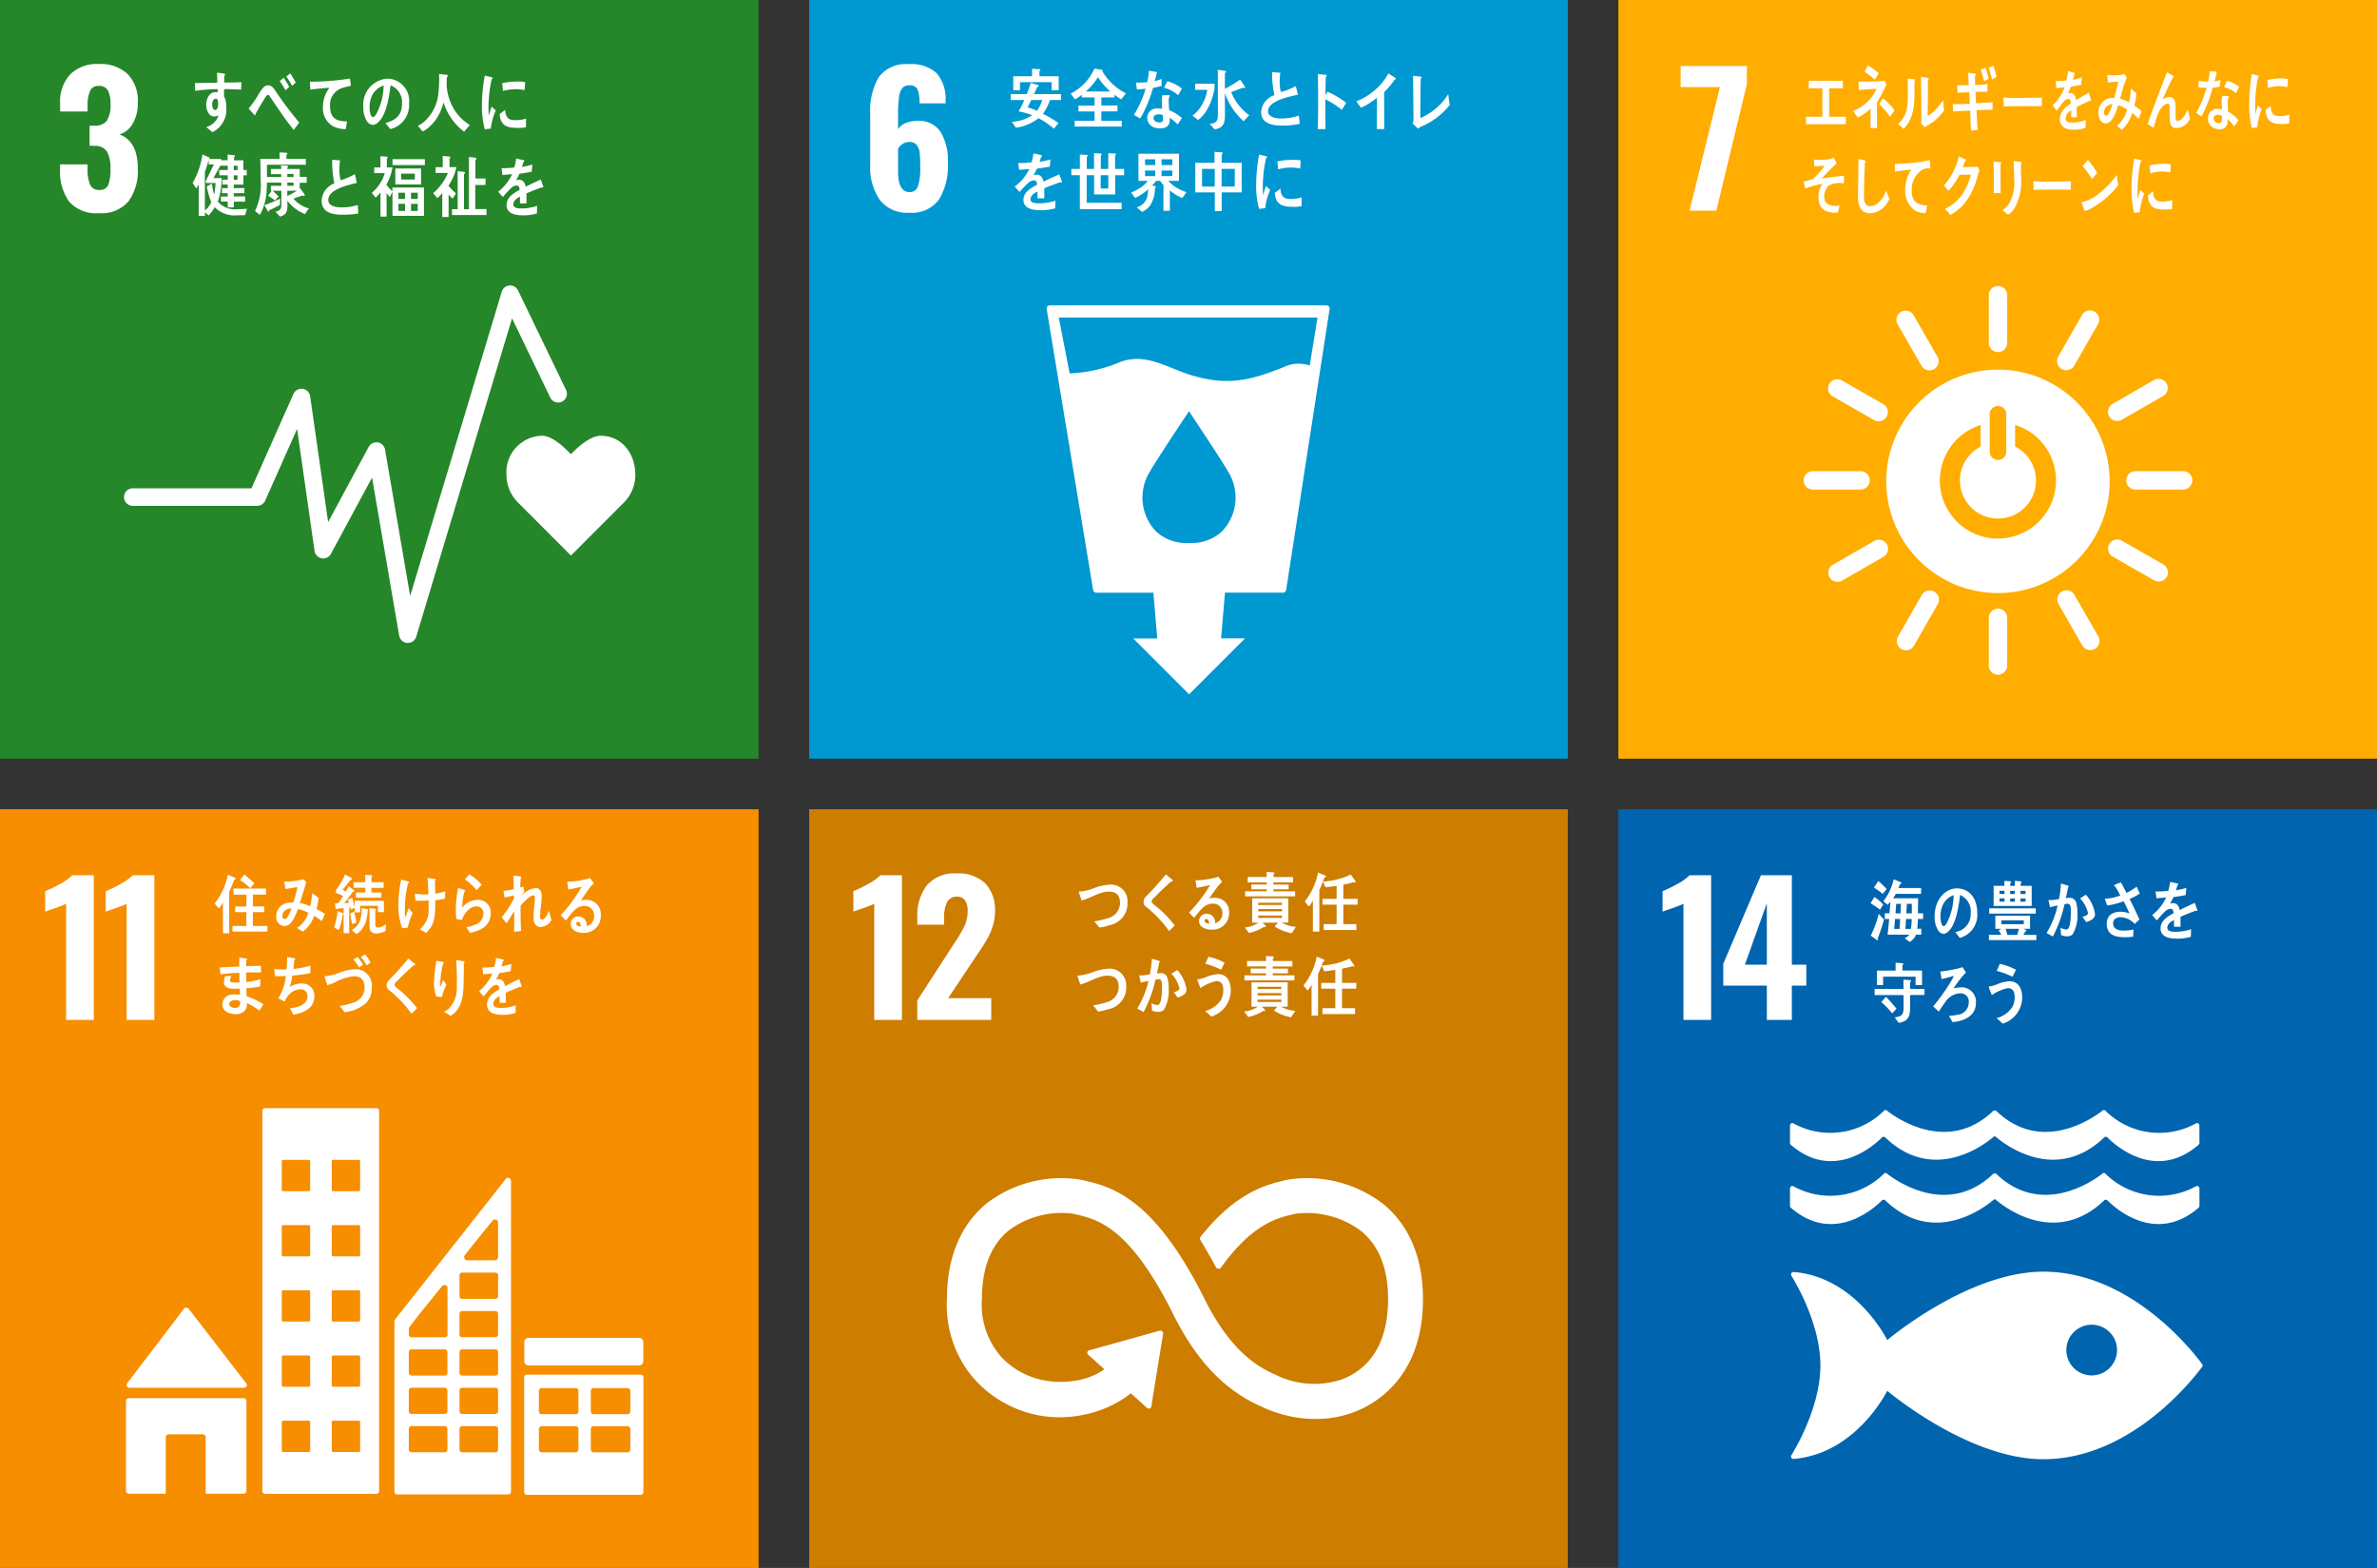 <svg xmlns="http://www.w3.org/2000/svg" width="282" height="186"><rect width="100%" height="100%" fill="#333333" stroke="none"/><defs><clipPath id="a"><path data-name="Rectangle 17537" fill="none" d="M0 0h90v90H0z"/></clipPath></defs><g data-name="Group 34529"><g data-name="Group 34485"><path data-name="Rectangle 17536" fill="#25862a" d="M0 0h90v90H0z"/><g data-name="Group 34484"><g data-name="Group 34483" clip-path="url(#a)" fill="#fff"><path data-name="Path 3812" d="M8.21 23.927a6.016 6.016 0 0 1-1.081-3.835v-.593h3.262v.572a4.524 4.524 0 0 0 .318 1.886 1.106 1.106 0 0 0 1.081.572 1.037 1.037 0 0 0 1.049-.583 4.934 4.934 0 0 0 .265-1.9 4.06 4.06 0 0 0-.4-2.044 1.628 1.628 0 0 0-1.483-.689 4.052 4.052 0 0 0-.593-.021v-2.388h.53a1.751 1.751 0 0 0 1.525-.593 3.433 3.433 0 0 0 .427-1.949 3.354 3.354 0 0 0-.312-1.635 1.154 1.154 0 0 0-1.091-.53 1.025 1.025 0 0 0-1.017.572 4.245 4.245 0 0 0-.3 1.7v.758H7.131v-.932a4.771 4.771 0 0 1 1.2-3.474 4.5 4.5 0 0 1 3.379-1.226 4.693 4.693 0 0 1 3.432 1.187 4.568 4.568 0 0 1 1.208 3.411 4.7 4.7 0 0 1-.614 2.489 2.629 2.629 0 0 1-1.568 1.261q2.182.805 2.182 4.047a6.162 6.162 0 0 1-1.1 3.887 4.163 4.163 0 0 1-3.5 1.409 4.259 4.259 0 0 1-3.54-1.359"/><path data-name="Path 3813" d="M75.367 56.299c0-2.544-1.633-4.606-4.1-4.606-1.236 0-2.727 1.354-3.537 2.187-.809-.834-2.2-2.189-3.439-2.189a4.325 4.325 0 0 0-4.205 4.608 4.662 4.662 0 0 0 1.312 3.258l6.338 6.349 6.329-6.343a4.663 4.663 0 0 0 1.312-3.259"/><path data-name="Path 3814" d="M48.384 76.271h-.065a1.039 1.039 0 0 1-.961-.863l-3.219-18.751-4.876 9.042a1.041 1.041 0 0 1-1.946-.346l-2.07-14.47-3.787 8.508a1.042 1.042 0 0 1-.951.617H15.787a1.041 1.041 0 1 1 0-2.081h14.045l4.982-11.196a1.041 1.041 0 0 1 1.981.275l2.134 14.925 4.81-8.917a1.041 1.041 0 0 1 1.941.318l2.981 17.365 10.865-36.092a1.041 1.041 0 0 1 1.934-.152l5.717 11.852a1.041 1.041 0 0 1-1.875.9l-4.554-9.442L49.38 75.531a1.039 1.039 0 0 1-1 .74"/><path data-name="Path 3815" d="M58.23 15.252c-.236.024-.472.057-.714.087a10.2 10.2 0 0 1-.34-2.995 19.31 19.31 0 0 1 .34-3.371l.57.134a1.751 1.751 0 0 1 .281.072.1.1 0 0 1 .073.1.107.107 0 0 1-.105.1 15.628 15.628 0 0 0-.381 3.5c0 .285.014.564.014.851.118-.359.229-.723.353-1.082.165.151.33.309.492.461a7.538 7.538 0 0 0-.583 2.138m4.167-.148a5.33 5.33 0 0 1-1.2.068c-.937-.03-1.81-.184-1.924-1.628.221-.167.441-.343.668-.5 0 .819.381 1.188.992 1.209a4.17 4.17 0 0 0 1.477-.18l-.015 1.035m-.165-4.41a5.106 5.106 0 0 0-1.519-.094 6.839 6.839 0 0 0-1.049.185c-.028-.284-.047-.636-.082-.921a7.9 7.9 0 0 1 1.487-.18 5.4 5.4 0 0 1 1.238.062c-.025.313-.042.634-.075.947"/><path data-name="Path 3816" d="M28.599 10.64a15.238 15.238 0 0 0-.817-.045c-.4-.012-.8-.029-1.2-.016.006.3-.008.577.012.873a2.632 2.632 0 0 1 .249 1.269 2.944 2.944 0 0 1-1.644 2.954c-.239-.209-.494-.393-.728-.61a2.056 2.056 0 0 0 1.45-1.381 1.007 1.007 0 0 1-.554.13c-.568 0-.9-.732-.9-1.351 0-.771.381-1.534 1.084-1.534a1.092 1.092 0 0 1 .268.032c0-.128-.006-.259-.013-.387-.456 0-.91.032-1.358.061s-.862.082-1.291.143c-.026-.306-.014-.618-.026-.924.888-.017 1.771-.017 2.659-.05-.02-.394-.031-.784-.039-1.186.194.016.4.049.6.081a1.97 1.97 0 0 1 .247.039c.046.009.1.024.1.1a.223.223 0 0 1-.086.167c-.008.259-.014.533-.014.79a78.27 78.27 0 0 0 2.054-.042zm-2.983 1.069c-.308 0-.443.353-.443.682 0 .265.08.651.354.651.294 0 .349-.45.349-.722 0-.216 0-.611-.261-.611"/><path data-name="Path 3817" d="M34.844 15.415c-.338-.453-.735-.927-1.087-1.432-.417-.6-.848-1.221-1.254-1.811-.139-.2-.278-.421-.417-.622-.073-.1-.165-.286-.291-.286-.181 0-.351.346-.451.5-.133.212-.266.439-.391.641-.226.371-.424.75-.644 1.111v.043c0 .067-.027.125-.085.125l-.736-.813a10.428 10.428 0 0 0 .782-1.026c.252-.38.478-.8.743-1.181.253-.343.45-.547.828-.547a.873.873 0 0 1 .658.42c.145.177.285.414.416.6.314.446.624.9.942 1.323a49.76 49.76 0 0 0 1.644 2.079zm-.97-4.713c-.211-.377-.447-.733-.682-1.089l.456-.393a9.543 9.543 0 0 1 .663 1.092zm.78-.518a10.231 10.231 0 0 0-.682-1.1l.457-.383a12.021 12.021 0 0 1 .657 1.1z"/><path data-name="Path 3818" d="M41.481 10.21a7.2 7.2 0 0 0-.975.262 2.082 2.082 0 0 0-1.348 2.147c.013 1.612 1.013 1.763 2.01 1.781-.045.3-.092.612-.157.915h-.135a3.191 3.191 0 0 1-1.3-.306 2.412 2.412 0 0 1-1.263-2.3 3.7 3.7 0 0 1 .78-2.3c-.734.046-1.556.124-2.277.228-.034-.4-.016-.634-.054-.943a30.533 30.533 0 0 0 3.781-.237c.3-.044.8-.109.969-.134.032.119.1.737.113.8s-.075.07-.144.085"/><path data-name="Path 3819" d="M46.304 15.31c-.2-.236-.38-.484-.581-.71 1.022-.306 1.966-.749 1.966-2.279a2.121 2.121 0 0 0-1.351-2.194c-.175 1.394-.518 3.612-1.532 4.434a.941.941 0 0 1-.6.258.953.953 0 0 1-.69-.469 3.02 3.02 0 0 1-.415-1.652 3.094 3.094 0 0 1 2.849-3.369 2.623 2.623 0 0 1 2.578 2.933 2.9 2.9 0 0 1-2.224 3.048m-2.275-3.715a3.3 3.3 0 0 0-.182 1.1c0 .33.058 1.186.42 1.186.129 0 .239-.154.318-.258a7.381 7.381 0 0 0 .928-3.483 2.384 2.384 0 0 0-1.484 1.455"/><path data-name="Path 3820" d="M55.059 15.62a6.92 6.92 0 0 1-2.439-3.474 8.446 8.446 0 0 1-.357 1.046 5.159 5.159 0 0 1-1.433 1.948 3.819 3.819 0 0 1-.68.457l-.582-.671a3.772 3.772 0 0 0 .785-.518 5.16 5.16 0 0 0 1.632-3.14 14.885 14.885 0 0 0 .1-2.49l.919.1a.129.129 0 0 1 .125.118.158.158 0 0 1-.118.146c-.013.325-.02.648-.02.973a6.123 6.123 0 0 0 1.03 3.084 5.709 5.709 0 0 0 1.717 1.628z"/><path data-name="Path 3821" d="M29.08 25.522c-.3.008-.6.015-.907.015a3.309 3.309 0 0 1-2.7-.962 4.229 4.229 0 0 1-.725.978l-.436-.379v.442h-.739v-3.742a4.381 4.381 0 0 1-.287.488l-.43-.655a9.655 9.655 0 0 0 1.161-3.391l.8.363a.093.093 0 0 1 .053.079.125.125 0 0 1-.072.1h1.427v.64l-.9 1.624h.972a8.747 8.747 0 0 1-.456 2.8 2.732 2.732 0 0 0 2.423.89c.349 0 .691-.022 1.041-.047zm-4.652-3.809v-.268l.949-1.94h-.619v-.544c-.128.481-.276.962-.45 1.428v4.585a2.761 2.761 0 0 0 .759-.979 10.616 10.616 0 0 1-.539-1.881c.208-.109.41-.22.617-.33a7.9 7.9 0 0 0 .269 1.317 12.235 12.235 0 0 0 .16-1.387zm4.45-.916v1.1h-1.14v.418h1.255v.6h-1.256v.386h1.343v.624h-1.337v.677h-.725v-.694h-.806v-.594h.806v-.4h-.685v-.591h.685v-.429h-.637v-.568h.637v-.529h-1.006v-.63h1.006v-.506h-.946v-.646h.926v-.678l.772.072a.109.109 0 0 1 .108.118c0 .062-.074.11-.115.141v.347h1.109v1.152h.4v.63zm-.7-1.136h-.443v.52h.443zm0 1.136h-.443v.529h.443z"/><path data-name="Path 3822" d="M36.168 25.393a4.83 4.83 0 0 1-2.074-1.586c0 .187.006.367.006.553 0 .837-.215 1.147-.887 1.333l-.524-.577c.511-.146.693-.244.693-.918v-1.569h-1.04c.249.221.49.44.717.683l-.442.463a17.5 17.5 0 0 0-.812-.56l.43-.587h-.1v-.591h1.241v-.375h-1.712c-.006.285-.006.569-.028.853a6.576 6.576 0 0 1-.8 2.975c-.2-.153-.384-.308-.585-.455a7.057 7.057 0 0 0 .677-3.6c0-.86-.032-1.722-.046-2.584h2.281v-.772c.256.016.579.016.826.048.047.009.108.025.108.1a.157.157 0 0 1-.115.137v.488h2.3v.692h-4.611v1.453h1.692v-.341h-1.229v-.611h1.221v-.421l.7.039c.054 0 .12.01.12.1a.149.149 0 0 1-.092.128v.154h1.475v.936h.827v.7h-.827v.716l.061-.049.5.691a.2.2 0 0 1 .033.107.092.092 0 0 1-.088.1.318.318 0 0 1-.148-.058c-.369.114-.738.252-1.107.376a3.732 3.732 0 0 0 1.831 1.161zM33.2 24.321a12.942 12.942 0 0 1-1.254.608c-.015.058-.047.163-.107.163-.034 0-.062-.032-.082-.065l-.389-.689a20.22 20.22 0 0 0 1.873-.774zm1.625-3.683h-.737v.366h.738zm0 1.016h-.737v.389h.738zm-.738.974v.626a12.349 12.349 0 0 0 1.148-.633z"/><path data-name="Path 3823" d="M40.562 25.465c-.927 0-2.406-.15-2.406-1.663a2.306 2.306 0 0 1 1.512-2.045 12.6 12.6 0 0 1-.26-2.806l.59.048c.1.009.193.016.291.031.032.009.071.024.071.072a.167.167 0 0 1-.045.088 5.318 5.318 0 0 0-.039.728 4.979 4.979 0 0 0 .122 1.418.083.083 0 0 0 .059.025 7.043 7.043 0 0 0 1.634-.706c.1.341.162.7.239 1.046-.81.2-3.385.706-3.385 2.013 0 .738.96.879 1.408.879a5.914 5.914 0 0 0 2.092-.278c.028.334.047.675.055 1.016a10.723 10.723 0 0 1-1.939.134"/><path data-name="Path 3824" d="M46.558 25.605v-2.851l-.313.622c-.136-.152-.254-.311-.382-.47v2.787h-.721v-2.874a3.512 3.512 0 0 1-.578.621l-.457-.566a4.754 4.754 0 0 0 1.54-2.34h-1.254v-.676h.741v-1.33l.764.062c.04 0 .108.025.108.089a.152.152 0 0 1-.108.127v1.052h.667a5.925 5.925 0 0 1-.722 2.023 3.309 3.309 0 0 0 .715.8v-.438h3.74v3.359zm.007-6.72h3.839v.7h-3.839zm.334 1.1h3.057v1.9h-3.057zm1.157 2.874h-.785v.74h.783zm0 1.321h-.785v.836h.783zm1.163-3.581h-1.627v.7h1.627zm.342 2.261h-.8v.739h.8zm0 1.321h-.8v.836h.8z"/><path data-name="Path 3825" d="M53.212 22.006v.032a5.951 5.951 0 0 0 .884.9l-.4.63a5.043 5.043 0 0 1-.476-.5v2.675h-.75v-2.845a3.881 3.881 0 0 1-.6.613l-.484-.6a6.252 6.252 0 0 0 1.751-2.4H51.68v-.683h.845v-1.325l.81.073a.118.118 0 0 1 .1.11c0 .064-.061.1-.108.12v1.02h.816a5.983 5.983 0 0 1-.925 2.18m.408 3.5v-.693h.673v-4.519l.769.1a.112.112 0 0 1 .1.111c0 .073-.073.111-.122.136v4.172h.586v-6.194l.77.088c.054.009.123.038.123.111s-.076.112-.123.145v2.212h1.2v.765h-1.217v2.859h1.328v.708z"/><path data-name="Path 3826" d="M64.391 22.258a.178.178 0 0 1-.1-.038c-.477.16-1.4.525-1.831.724v1.19l-.779-.008c.007-.107.007-.223.007-.354v-.432c-.53.246-.794.562-.794.917 0 .309.3.471.905.471a5.856 5.856 0 0 0 1.923-.308l-.026.9a5.5 5.5 0 0 1-1.659.223c-1.295 0-1.943-.407-1.943-1.236a1.532 1.532 0 0 1 .542-1.111 4.75 4.75 0 0 1 1-.663c-.011-.348-.118-.525-.31-.525a.954.954 0 0 0-.68.294 6.045 6.045 0 0 0-.51.523c-.245.272-.4.457-.489.55-.118-.14-.3-.348-.549-.633a5.566 5.566 0 0 0 1.667-2.093c-.351.046-.741.078-1.163.1a10.63 10.63 0 0 0-.106-.8 11.412 11.412 0 0 0 1.514-.078 6.444 6.444 0 0 0 .224-1.067l.892.2a.091.091 0 0 1 .079.092c0 .046-.031.085-.105.116-.033.132-.093.333-.177.594a10.476 10.476 0 0 0 1.234-.284l-.073.848a22.07 22.07 0 0 1-1.459.24 4.824 4.824 0 0 1-.411.771 1.332 1.332 0 0 1 .376-.053c.4 0 .669.271.786.825a32.098 32.098 0 0 1 1.784-.857l.3.864c0 .062-.026.093-.079.093"/></g></g></g><g data-name="Group 34488"><path data-name="Rectangle 17538" fill="#0098d1" d="M96 0h90v90H96z"/><g data-name="Group 34487"><g data-name="Group 34486" clip-path="url(#a)" fill="#fff" transform="translate(96)"><path data-name="Path 3827" d="M8.37 23.696a6.738 6.738 0 0 1-1.133-4.11v-6.1a7.816 7.816 0 0 1 1.017-4.333 3.972 3.972 0 0 1 3.58-1.536 4.368 4.368 0 0 1 3.305 1.081 4.678 4.678 0 0 1 1.038 3.262l.021.3h-3.114a4.153 4.153 0 0 0-.233-1.663.975.975 0 0 0-.974-.476 1.042 1.042 0 0 0-.816.318 2.076 2.076 0 0 0-.4 1.059 14.387 14.387 0 0 0-.116 2.1v1.737a1.828 1.828 0 0 1 .889-.731 3.505 3.505 0 0 1 1.4-.265 3.05 3.05 0 0 1 2.765 1.324 6.589 6.589 0 0 1 .858 3.612 7.759 7.759 0 0 1-1.06 4.4 3.965 3.965 0 0 1-3.538 1.558 4.058 4.058 0 0 1-3.485-1.526m4.534-1.621a6.987 6.987 0 0 0 .265-2.256q0-1.08-.064-1.674a1.817 1.817 0 0 0-.35-.953 1.055 1.055 0 0 0-.879-.36 1.4 1.4 0 0 0-.795.233 1.745 1.745 0 0 0-.54.551v2.722q0 2.437 1.355 2.437a.994.994 0 0 0 1.007-.71"/><path data-name="Path 3828" d="M61.652 36.353a.4.4 0 0 0-.3-.13h-32.8a.371.371 0 0 0-.377.44l5.511 33.33a.385.385 0 0 0 .378.321h6.769l.463 5.429H38.45l6.622 6.622 6.638-6.637h-2.845l.462-5.42h6.883a.38.38 0 0 0 .377-.327l5.152-33.318a.39.39 0 0 0-.087-.311M48.975 63.036a5.264 5.264 0 0 1-3.914 1.365 5.265 5.265 0 0 1-3.918-1.365 5.811 5.811 0 0 1-.725-7.088c.528-.989 4.3-6.659 4.628-7.141v-.038l.015.019.013-.019v.038c.316.483 4.1 6.153 4.626 7.141a5.812 5.812 0 0 1-.725 7.088M59.38 43.365a4.072 4.072 0 0 0-3.1.188c-4.07 1.65-6.84 2.243-11.121.9-2.7-.844-5.218-2.611-8.2-1.535a16.884 16.884 0 0 1-6.059 1.374l-1.293-6.624h30.7z"/><path data-name="Path 3829" d="M28.568 11.865a7.135 7.135 0 0 1-.828 1.637 14.4 14.4 0 0 1 1.831 1.088l-.532.675a10.265 10.265 0 0 0-1.824-1.242 5.661 5.661 0 0 1-2.7 1.126l-.466-.7a4.631 4.631 0 0 0 2.405-.788 9.378 9.378 0 0 0-1.612-.448 9.764 9.764 0 0 0 .669-1.35h-1.6v-.7h1.9a10.892 10.892 0 0 0 .47-1.335l.882.271a.088.088 0 0 1 .062.077c0 .077-.1.109-.15.116-.137.293-.266.586-.411.872h3.212v.7zm.2-1.166v-.957h-3.765v.957h-.794v-1.65h2.228v-.894l.853.053c.062 0 .137 0 .137.093 0 .06-.067.092-.11.116v.632h2.282v1.645zm-2.426 1.166c-.145.286-.275.581-.423.865a8.407 8.407 0 0 1 1.106.418 4.844 4.844 0 0 0 .629-1.284z"/><path data-name="Path 3830" d="M37.019 11.79a7.367 7.367 0 0 1-.8-.548v.315h-1.56v.957h1.916v.7h-1.916v1.112h2.422v.688h-5.584v-.688h2.359v-1.109h-1.91v-.7h1.91v-.957h-1.522v-.315a6.037 6.037 0 0 1-.808.541l-.506-.681a6.093 6.093 0 0 0 2.822-2.971l.872.146a.1.1 0 0 1 .062.177 6.951 6.951 0 0 0 2.8 2.617zM34.25 9.149a6.95 6.95 0 0 1-1.432 1.7h2.905a8.3 8.3 0 0 1-1.474-1.7"/><path data-name="Path 3831" d="M41.802 10.194c-.34.093-.673.17-1.011.231a15.6 15.6 0 0 1-1.505 3.62 10.127 10.127 0 0 1-.763-.417 12.282 12.282 0 0 0 1.386-3.111 7.433 7.433 0 0 1-1.031.084c-.035-.271-.076-.54-.112-.819a2.74 2.74 0 0 0 .382.018 6.765 6.765 0 0 0 .962-.064 7.774 7.774 0 0 0 .185-1.336c.325.047.644.087.963.155-.084.355-.168.719-.279 1.074a8.3 8.3 0 0 0 .831-.263c0 .271-.005.548-.005.826m1.909 4.57a6.274 6.274 0 0 0-.948-.8c.006.085.006.17.006.255 0 .795-.533 1.012-1.154 1.012a2.133 2.133 0 0 1-.659-.1 1.237 1.237 0 0 1-.858-1.1 1.131 1.131 0 0 1 1.215-1.167 3.667 3.667 0 0 1 .567.045c-.021-.361-.048-.725-.048-1.087a1.489 1.489 0 0 1 .083-.527h.623c.042 0 .242-.029.242.064a.046.046 0 0 1-.007.031.927.927 0 0 0-.127.469c0 .41.03.811.064 1.22a5.256 5.256 0 0 1 1.5.919c-.159.262-.325.524-.5.765m-1.769-1.109a1.18 1.18 0 0 0-.5-.086c-.262 0-.587.078-.587.441s.4.516.671.516.443-.053.443-.386a4.93 4.93 0 0 0-.029-.485m1.835-2.357a4.341 4.341 0 0 0-1.681-.887l.4-.771a4.333 4.333 0 0 1 1.722.888z"/><path data-name="Path 3832" d="M48.03 10.779a7.2 7.2 0 0 1-.955 2.447 4.017 4.017 0 0 1-.948 1.011l-.649-.525a4.158 4.158 0 0 0 .574-.518 5.013 5.013 0 0 0 1.177-2.54h-1.44v-.717h2.3v.527a1.564 1.564 0 0 1-.055.317m3.509 3.6a7.953 7.953 0 0 1-2.227-3.327c0 .9.007 1.782.007 2.678 0 1.027-.32 1.452-1.226 1.623l-.581-.664a2.885 2.885 0 0 0 .443-.077c.5-.179.526-.541.526-1.066 0-1.319-.005-2.647-.005-3.969v-1.3l.887.139a.1.1 0 0 1 .088.093.2.2 0 0 1-.137.162v1.87a18.192 18.192 0 0 0 1.813-1.105l.518.779a.364.364 0 0 1 .07.156.088.088 0 0 1-.091.078.249.249 0 0 1-.124-.054c-.482.161-.96.355-1.437.524a6.164 6.164 0 0 0 2.136 2.743z"/><path data-name="Path 3833" d="M56.136 14.901c-.972 0-2.523-.147-2.523-1.621a2.274 2.274 0 0 1 1.582-1.992 11.5 11.5 0 0 1-.275-2.733l.619.048c.1.007.2.015.3.029.034.009.074.024.074.071a.144.144 0 0 1-.047.084 4.983 4.983 0 0 0-.041.71 4.467 4.467 0 0 0 .129 1.382.083.083 0 0 0 .061.024 7.693 7.693 0 0 0 1.713-.688c.1.332.169.681.252 1.021-.849.192-3.549.686-3.549 1.961 0 .717 1 .858 1.477.858a5.983 5.983 0 0 0 2.181-.349c.039.324.076.656.1.989a10.307 10.307 0 0 1-2.06.208"/><path data-name="Path 3834" d="M63.186 13.035a9.821 9.821 0 0 0-1.944-1.25c0 .126-.007.251-.007.37v1.764c0 .464.013.937.02 1.4h-.929a66.21 66.21 0 0 0 .053-3.023c0-1.173-.007-2.346-.032-3.511l.955.1a.092.092 0 0 1 .093.094.171.171 0 0 1-.105.141c-.02.716-.033 1.434-.047 2.149a2.954 2.954 0 0 0 .232-.386 9.233 9.233 0 0 1 2.236 1.324c-.179.274-.353.55-.525.825"/><path data-name="Path 3835" d="M69.458 9.437a9.194 9.194 0 0 1-1.242 1.489v4.387h-.875l.019-3.718c-.279.228-.577.432-.875.63a9.516 9.516 0 0 1-1.022.566l-.55-.771a6.921 6.921 0 0 0 1.387-.717 7.718 7.718 0 0 0 1.254-1.023 6.887 6.887 0 0 0 1.16-1.568l.836.536a.1.1 0 0 1 .046.086c0 .088-.092.1-.139.1"/><path data-name="Path 3836" d="M72.703 14.971a3 3 0 0 0-.475.289c-.208-.2-.415-.4-.629-.584a1.792 1.792 0 0 0 .091-.644c0-.469-.014-.946-.014-1.416 0-1.185-.019-2.443-.033-3.629l.917.108a.1.1 0 0 1 .092.1.2.2 0 0 1-.1.148c-.032 1.1-.045 2.3-.045 3.4v1.179c0 .041.019.049.045.049a.3.3 0 0 0 .084-.016 7.422 7.422 0 0 0 2.865-2.323c.084-.124.163-.255.254-.38.007-.016.027-.039.045-.039s.026.048.033.072c.039.387.091.774.163 1.163a8.51 8.51 0 0 1-3.295 2.528"/><path data-name="Path 3837" d="M29.909 21.649a.188.188 0 0 1-.1-.039c-.5.164-1.461.526-1.916.725v1.191l-.817-.008c.007-.108.007-.225.007-.355v-.433c-.554.248-.83.564-.83.92 0 .308.318.47.947.47a6.4 6.4 0 0 0 2.014-.308l-.027.9a5.983 5.983 0 0 1-1.738.223c-1.356 0-2.034-.41-2.034-1.236a1.508 1.508 0 0 1 .567-1.112 5.056 5.056 0 0 1 1.052-.663c-.013-.347-.123-.524-.324-.524a1.025 1.025 0 0 0-.713.293 6.2 6.2 0 0 0-.535.524c-.255.271-.413.456-.511.549-.125-.139-.317-.348-.574-.633a5.632 5.632 0 0 0 1.745-2.092c-.368.045-.776.076-1.22.1a9.35 9.35 0 0 0-.11-.8 12.733 12.733 0 0 0 1.584-.077 6.173 6.173 0 0 0 .234-1.067l.935.2c.055.014.084.046.084.092s-.036.085-.112.116c-.035.132-.1.333-.186.595a11.6 11.6 0 0 0 1.294-.284l-.077.847c-.381.078-.892.156-1.527.24a4.706 4.706 0 0 1-.429.771 1.462 1.462 0 0 1 .393-.054c.423 0 .7.271.824.826a34.343 34.343 0 0 1 1.868-.857l.318.864c0 .063-.027.093-.083.093"/><path data-name="Path 3838" d="M36.304 20.783v2.278h-2.5v-2.278h-.884v3.275h4.144v.756h-4.952v-4.031h-1.01v-.739h1.01v-1.715l.824.047a.1.1 0 0 1 .111.092.151.151 0 0 1-.117.132v1.444h.864v-1.869l.8.039a.1.1 0 0 1 .111.092.159.159 0 0 1-.111.131v1.606h.886v-1.868l.815.039a.1.1 0 0 1 .112.092c0 .063-.071.115-.118.131v1.606h1.073v.739zm-.816 0h-.906v1.584h.906z"/><path data-name="Path 3839" d="M44.263 23.494a5.855 5.855 0 0 1-1.473-.9v2.413h-.761v-3.05a13.465 13.465 0 0 1-.4-.5h-.466a5.291 5.291 0 0 1-.491.555l.353.055c.04.007.11.03.11.092a.159.159 0 0 1-.117.14 3.745 3.745 0 0 1-.555 2.052 2.52 2.52 0 0 1-.977.787l-.622-.533c1.01-.378 1.306-1 1.356-2.154a5.921 5.921 0 0 1-1.557 1.027l-.477-.641a5.743 5.743 0 0 0 1.2-.632 3.189 3.189 0 0 0 .78-.749h-1.103v-3.219h4.809v3.219h-1.28a4.836 4.836 0 0 0 2.167 1.335zm-3.209-4.6h-1.21v.686h1.21zm0 1.335h-1.21v.663h1.21zm2.034-1.335h-1.285v.686h1.279zm0 1.335h-1.285v.663h1.279z"/><path data-name="Path 3840" d="M48.938 22.823v2.222h-.815v-2.222h-2.318v-3.514h2.283v-1.3l.858.068a.1.1 0 0 1 .109.093.146.146 0 0 1-.117.131v1.008h2.374v3.514zm-.823-2.789h-1.508v2.095h1.508zm2.373 0h-1.557v2.095h1.558z"/><path data-name="Path 3841" d="M54.104 24.694c-.242.025-.481.057-.728.088a10.246 10.246 0 0 1-.347-3.032 19.532 19.532 0 0 1 .347-3.413l.581.136a2.008 2.008 0 0 1 .287.074.1.1 0 0 1 .074.1.11.11 0 0 1-.114.11 15.72 15.72 0 0 0-.388 3.541c0 .289.014.571.014.863.119-.364.233-.733.36-1.1.167.153.335.313.5.466a7.581 7.581 0 0 0-.593 2.165m4.319-.229a5.327 5.327 0 0 1-1.22.068c-.954-.03-1.843-.186-1.96-1.647.225-.169.45-.348.681-.51 0 .829.387 1.2 1.01 1.222a4.208 4.208 0 0 0 1.5-.182c0 .349-.01.694-.015 1.048m-.167-4.466a5.224 5.224 0 0 0-1.547-.1 7.106 7.106 0 0 0-1.069.187c-.028-.288-.047-.645-.083-.933a8.1 8.1 0 0 1 1.515-.182 5.47 5.47 0 0 1 1.26.063c-.025.318-.043.642-.076.96"/></g></g></g><g data-name="Group 34491"><path data-name="Rectangle 17540" fill="#ffad00" d="M192 0h90v90h-90z"/><path data-name="Path 3842" d="M204.047 10.329h-4.661v-2.5h7.86v2.14l-3.623 15.021h-3.178z" fill="#fff"/><g data-name="Group 34490"><g data-name="Group 34489" clip-path="url(#a)" fill="#fff" transform="translate(192)"><path data-name="Path 3843" d="M45.033 43.848a13.252 13.252 0 1 0 13.25 13.251 13.251 13.251 0 0 0-13.25-13.251m-.983 5.238a.986.986 0 0 1 1.968 0v4.55a.986.986 0 0 1-1.968 0zm.983 14.807a6.893 6.893 0 0 1-2.048-13.475v2.566a4.512 4.512 0 1 0 4.085-.006v-2.567a6.893 6.893 0 0 1-2.035 13.475"/><path data-name="Path 3844" d="M29.822 56.983a1.108 1.108 0 0 0-1.018-1.088h-5.8a1.092 1.092 0 0 0 0 2.18h5.8a1.111 1.111 0 0 0 1.018-1.092"/><path data-name="Path 3845" d="M68.097 56.983a1.108 1.108 0 0 0-1.019-1.088h-5.8a1.092 1.092 0 0 0 0 2.18h5.8a1.111 1.111 0 0 0 1.019-1.092"/><path data-name="Path 3846" d="M45.039 80.046a1.109 1.109 0 0 0 1.087-1.018v-5.8a1.092 1.092 0 0 0-2.18 0v5.8a1.112 1.112 0 0 0 1.093 1.018"/><path data-name="Path 3847" d="M65.053 68.438a1.109 1.109 0 0 0-.343-1.45l-5.036-2.882a1.092 1.092 0 0 0-1.083 1.891l5.036 2.882a1.111 1.111 0 0 0 1.426-.442"/><path data-name="Path 3848" d="M33.583 77.001a1.108 1.108 0 0 0 1.449-.344l2.882-5.036a1.092 1.092 0 0 0-1.895-1.079l-2.882 5.036a1.112 1.112 0 0 0 .442 1.427"/><path data-name="Path 3849" d="M56.533 76.976a1.109 1.109 0 0 0 .436-1.424l-2.893-5.03a1.091 1.091 0 0 0-1.888 1.087l2.892 5.03a1.111 1.111 0 0 0 1.454.338"/><path data-name="Path 3850" d="M25.046 68.483a1.108 1.108 0 0 0 1.424.435l5.03-2.893a1.091 1.091 0 0 0-1.085-1.889l-5.03 2.892a1.112 1.112 0 0 0-.338 1.455"/><path data-name="Path 3851" d="M45.039 41.771a1.109 1.109 0 0 0 1.087-1.018v-5.8a1.092 1.092 0 0 0-2.18 0v5.8a1.112 1.112 0 0 0 1.093 1.018"/><path data-name="Path 3852" d="M31.833 49.426a1.107 1.107 0 0 0-.343-1.45l-5.042-2.882a1.092 1.092 0 0 0-1.082 1.892l5.036 2.882a1.11 1.11 0 0 0 1.426-.441"/><path data-name="Path 3853" d="M52.595 43.779a1.109 1.109 0 0 0 1.449-.343l2.882-5.036a1.092 1.092 0 0 0-1.892-1.083l-2.882 5.036a1.111 1.111 0 0 0 .442 1.427"/><path data-name="Path 3854" d="M37.45 43.795a1.108 1.108 0 0 0 .435-1.425l-2.892-5.03a1.092 1.092 0 0 0-1.889 1.087l2.892 5.03a1.112 1.112 0 0 0 1.454.339"/><path data-name="Path 3855" d="M58.226 49.403a1.109 1.109 0 0 0 1.425.435l5.03-2.893a1.091 1.091 0 0 0-1.085-1.889l-5.03 2.893a1.111 1.111 0 0 0-.338 1.454"/><path data-name="Path 3856" d="M22.259 14.742v-.893h1.94v-3.372h-1.615v-.893h4.045v.894h-1.62v3.371h1.969v.893z"/><path data-name="Path 3857" d="M30.681 12.138v.934c0 .708.005 1.419.005 2.122h-.771c0-.773 0-1.543.007-2.311a5.521 5.521 0 0 1-1.537 1.061 7 7 0 0 0-.559-.787 4.918 4.918 0 0 0 2.792-2.61c-.7.008-1.4.086-2.093.128-.014-.335-.025-.66-.043-.993.9 0 1.8-.007 2.7-.052a1.588 1.588 0 0 0 .394-.059l.226.444a16.668 16.668 0 0 1-1.124 2.123m-.273-2.7a7.143 7.143 0 0 0-1.209-.917c.135-.256.262-.5.4-.76a7.1 7.1 0 0 1 1.294.933c-.154.257-.311.5-.481.744m1.822 4.423a7.82 7.82 0 0 0-1.287-1.506l.444-.683a6 6 0 0 1 1.37 1.42z"/><path data-name="Path 3858" d="M35.13 9.629c-.037 1.784.157 3.439-.711 4.921a2.951 2.951 0 0 1-.588.728 54.992 54.992 0 0 1-.633-.581c.954-.84 1.148-1.913 1.148-3.431 0-.64-.013-1.315-.025-1.958l.808.1a.078.078 0 0 1 .067.088.192.192 0 0 1-.067.129m2.247 4.8a10.471 10.471 0 0 1-1.014.65 4.649 4.649 0 0 1-.479-.451 1.66 1.66 0 0 0 .06-.423v-1.06c0-1.334-.018-2.694-.037-4.028l.845.138a.1.1 0 0 1 .066.1.193.193 0 0 1-.091.147c-.012.372-.007.736-.007 1.108 0 1.049-.012 2.123-.03 3.171a5.54 5.54 0 0 0 1.4-1.29c.127-.156.243-.339.364-.512.013-.017.025-.044.043-.044s.03.087.03.105c.025.364.066.709.116 1.064a6.7 6.7 0 0 1-1.262 1.333"/><path data-name="Path 3859" d="M42.491 13.073c.038.785.072 1.561.122 2.348-.261.026-.522.036-.783.072-.027-.794-.066-1.578-.088-2.371-.686.024-1.366.049-2.047.1l-.019-.883c.156.012.31.015.469.02.521.012 1.038-.034 1.554-.047-.02-.458-.036-.906-.065-1.364-.467 0-.929.033-1.4.056-.006-.294-.031-.6-.043-.893.456.011.918.005 1.38-.015-.027-.491-.06-.973-.1-1.465l.83.1a.123.123 0 0 1 .1.125.175.175 0 0 1-.1.153c.007.359.019.712.021 1.071a14.2 14.2 0 0 0 1.466-.113c-.006.312 0 .613-.005.915-.473 0-.946 0-1.415.015.021.449.036.9.063 1.351a32.177 32.177 0 0 0 1.958-.133c.007.3-.006.6 0 .9-.632-.008-1.271.036-1.9.061m.895-3.432a13.1 13.1 0 0 0-.4-1.372l.577-.243a12.388 12.388 0 0 1 .362 1.307zm.946-.206a13.941 13.941 0 0 0-.4-1.409l.555-.221a9.644 9.644 0 0 1 .373 1.3z"/><path data-name="Path 3860" d="M50.224 12.615c-.37-.024-.662-.024-.961-.024-.344-.009-2.712 0-3.537.032-.013-.318-.031-.722-.037-.96-.008-.119.045-.127.084-.119a2.823 2.823 0 0 0 .376.055c.4.024.817.018 1.273.018.942 0 1.782-.026 2.835-.04-.021.317-.026.719-.034 1.037"/><path data-name="Path 3861" d="M56.018 11.992a.133.133 0 0 1-.084-.039c-.4.165-1.182.539-1.552.746v1.228l-.662-.007c.005-.112.005-.231.005-.366v-.445a1.114 1.114 0 0 0-.673.945c0 .318.257.484.768.484a4.173 4.173 0 0 0 1.63-.317l-.024.929a3.847 3.847 0 0 1-1.406.232c-1.1 0-1.646-.422-1.646-1.273a1.715 1.715 0 0 1 .458-1.143 4 4 0 0 1 .852-.682c-.012-.359-.1-.541-.263-.541a.753.753 0 0 0-.577.3 6.079 6.079 0 0 0-.433.539c-.206.278-.336.469-.413.565-.1-.144-.258-.359-.466-.652a5.7 5.7 0 0 0 1.411-2.151c-.3.046-.627.078-.985.1-.022-.3-.055-.581-.089-.826a7.934 7.934 0 0 0 1.283-.08 7.866 7.866 0 0 0 .19-1.1l.757.206a.1.1 0 0 1 .067.095.133.133 0 0 1-.09.118c-.028.137-.079.343-.151.613a7.763 7.763 0 0 0 1.048-.295l-.064.872c-.308.081-.722.16-1.238.247a5.276 5.276 0 0 1-.347.794.951.951 0 0 1 .32-.053c.341 0 .565.277.667.848.447-.285.958-.58 1.513-.881l.257.889c0 .064-.022.1-.067.1"/><path data-name="Path 3862" d="M61.725 14.107a9.014 9.014 0 0 0-.763-.715 4.381 4.381 0 0 1-1.233 2.015l-.583-.493a3.558 3.558 0 0 0 1.217-1.915 3.663 3.663 0 0 0-1.067-.512c-.091.28-.181.564-.292.831-.261.662-.621 1.332-1.226 1.317-.5-.013-.834-.585-.817-1.278a1.727 1.727 0 0 1 1.137-1.673 2.126 2.126 0 0 1 .726-.058c.141-.56.359-1.347.5-1.941l-1.248.089-.089-.872.064.007a7.676 7.676 0 0 0 2.041-.1c.065.143.145.283.222.422a12.621 12.621 0 0 0-.48 1.34c-.108.383-.2.767-.327 1.14a3.711 3.711 0 0 1 1.062.445 8.946 8.946 0 0 0 .231-1.669c.226.2.45.39.661.6a10.68 10.68 0 0 1-.247 1.452 7.329 7.329 0 0 1 .858.633c-.112.308-.228.623-.351.93m-4.095-.776c0 .211.056.4.218.4a.286.286 0 0 0 .251-.143 4.834 4.834 0 0 0 .511-1.219.966.966 0 0 0-.98.962"/><path data-name="Path 3863" d="M66.14 15.188c-.8 0-.739-.941-.739-1.679v-.733c0-.215 0-.477-.218-.475a.54.54 0 0 0-.16.031c-.9.3-1.243 1.851-1.525 2.829-.239-.145-.475-.291-.71-.435.246-.761.522-1.5.8-2.25.317-.833.629-1.671.953-2.5.179-.463.346-.934.541-1.388a7.181 7.181 0 0 1 .756.427.087.087 0 0 1 .042.076.1.1 0 0 1-.1.1c-.4.779-.761 1.6-1.127 2.4-.036.078-.072.148-.107.217a1.576 1.576 0 0 1 .8-.3c.583 0 .764.5.765 1.165 0 .4-.006.794-.005 1.194 0 .2.026.474.229.474a.993.993 0 0 0 .675-.417 3.83 3.83 0 0 0 .529-.941c.1.367.193.729.278 1.1a1.826 1.826 0 0 1-1.677 1.105"/><path data-name="Path 3864" d="M71.334 10.286c-.3.054-.543.094-.834.12a15.5 15.5 0 0 1-1.317 3.413 8.203 8.203 0 0 1-.625-.432 13.781 13.781 0 0 0 1.228-2.983 6.907 6.907 0 0 1-.952-.023c0-.265 0-.531.007-.8a2.328 2.328 0 0 0 .317.055 4.911 4.911 0 0 0 .813.037 7.763 7.763 0 0 0 .183-1.211c.32 0 .607.028.833.044a9.133 9.133 0 0 1-.274 1.152 5.726 5.726 0 0 0 .727-.169c-.032.262-.072.53-.106.8m1.725 4.706a5.664 5.664 0 0 0-.768-.868c0 .088-.008.173-.014.258a.9.9 0 0 1-1.088.945 1.592 1.592 0 0 1-.568-.149 1.236 1.236 0 0 1-.668-1.168 1.064 1.064 0 0 1 1.155-1.1 2.834 2.834 0 0 1 .494.085c.009-.369-.043-.731-.026-1.1a1.718 1.718 0 0 1 .1-.53l.547.025c.036 0 .214-.023.209.07 0 .017 0 .025-.008.031a1.06 1.06 0 0 0-.13.473c-.019.415.024.84.023 1.256a4.553 4.553 0 0 1 1.244 1.031 8.45 8.45 0 0 1-.5.738M71.6 13.747a.918.918 0 0 0-.428-.119c-.231-.018-.522.038-.549.405a.566.566 0 0 0 .548.569c.226.019.392-.025.418-.359.012-.165.013-.329.011-.5m1.674-2.681a3.141 3.141 0 0 0-1.419-.71l.339-.753a3.193 3.193 0 0 1 1.454.711z"/><path data-name="Path 3865" d="M31.288 24.769a2.366 2.366 0 0 1-1.5.525c-.8 0-1.31-.626-1.355-1.724-.01-.148-.005-.295-.005-.441 0-.417.005-.835.016-1.26.018-1 .028-2.005.04-3 .176.031.357.071.533.117a.947.947 0 0 1 .221.054c.044.023.1.054.1.123a.157.157 0 0 1-.084.131 81.918 81.918 0 0 0-.118 4.054c0 .687.227 1.106.754 1.106a1.386 1.386 0 0 0 .719-.224 3.134 3.134 0 0 0 1.139-1.616l.414 1a3.675 3.675 0 0 1-.872 1.152"/><path data-name="Path 3866" d="M36.932 19.988c-.022 0-.047-.01-.068-.011a1.7 1.7 0 0 0-.766.13 2.771 2.771 0 0 0-1.3 2.409c-.057 1.6.968 1.83 1.836 1.865-.054.3-.108.608-.178.906h-.116a2.729 2.729 0 0 1-1.182-.329 2.891 2.891 0 0 1-1.133-2.506 4.2 4.2 0 0 1 .737-2.334c-.651.055-1.306.135-1.951.245 0-.309-.012-.616-.007-.92a24.914 24.914 0 0 0 3.351-.285 6.454 6.454 0 0 0 .779-.187c.013.119.081.886.078.947a.068.068 0 0 1-.078.074"/><path data-name="Path 3867" d="M42.709 20.584c-.092.309-.171.628-.274.927a7.866 7.866 0 0 1-1.451 2.7 5.412 5.412 0 0 1-1.609 1.288c-.2-.25-.412-.5-.625-.731a5.68 5.68 0 0 0 .941-.557 5.368 5.368 0 0 0 1.018-1.027 7.192 7.192 0 0 0 1.1-2.471l-1.348.026a8.183 8.183 0 0 1-1.293 1.9c-.182-.213-.363-.436-.558-.635a7.657 7.657 0 0 0 1.779-3.46l.759.354a.13.13 0 0 1 .073.12.112.112 0 0 1-.11.111c-.085.231-.157.472-.26.687.485 0 .969-.009 1.455-.009a1.016 1.016 0 0 0 .311-.042c.072.145.152.274.219.422-.042.135-.091.273-.133.4"/><path data-name="Path 3868" d="M45.34 19.467v.324c0 1.035 0 2.077.005 3.112h-.819c.006-.193.013-.387.013-.571v-1.143c0-.679-.007-1.359-.032-2.03l.867.092a.067.067 0 0 1 .06.071.188.188 0 0 1-.1.145m2.423.01c0 .469.013.933.013 1.4a6.7 6.7 0 0 1-.741 3.775 2.8 2.8 0 0 1-.8.827 7.288 7.288 0 0 0-.673-.533 3.327 3.327 0 0 0 .765-.741 4.957 4.957 0 0 0 .637-2.973c0-.71-.036-1.421-.073-2.122l.862.1a.112.112 0 0 1 .1.108.2.2 0 0 1-.091.156"/><path data-name="Path 3869" d="M53.676 22.517c-.367-.024-.658-.024-.954-.024-.343-.007-2.631 0-3.451.032-.013-.309-.033-.7-.039-.935-.006-.116.047-.124.085-.116a3.178 3.178 0 0 0 .373.054c.394.022 1.162.015 1.612.015.937 0 1.36-.024 2.4-.039-.019.308-.025.7-.031 1.011"/><path data-name="Path 3870" d="M56.324 24.592a4.238 4.238 0 0 1-1 .447c-.034-.1-.388-1.035-.388-1.035 0-.033.027-.033.044-.033a.844.844 0 0 0 .244-.042 5.221 5.221 0 0 0 1.8-.977 10.957 10.957 0 0 0 2.106-2.2c.047.407.1.812.153 1.22a9.988 9.988 0 0 1-2.966 2.615m-.13-3.345a8.619 8.619 0 0 0-1.13-1.542c.221-.231.429-.479.645-.72a7.685 7.685 0 0 1 1.09 1.516 5.45 5.45 0 0 1-.6.746"/><path data-name="Path 3871" d="M61.857 25.17a24.44 24.44 0 0 0-.658.088 11.3 11.3 0 0 1-.313-3.034 21.62 21.62 0 0 1 .313-3.415l.524.135a1.669 1.669 0 0 1 .259.074.1.1 0 0 1 .068.1.1.1 0 0 1-.1.1 17.3 17.3 0 0 0-.351 3.543c0 .29.012.572.012.863.108-.364.211-.733.326-1.1.15.154.3.314.451.467a8.247 8.247 0 0 0-.536 2.167m3.834-.378a4.406 4.406 0 0 1-1.1.067c-.861-.03-1.665-.185-1.771-1.647.2-.17.406-.35.616-.512 0 .83.351 1.2.912 1.223a3.466 3.466 0 0 0 1.359-.182c0 .348-.009.694-.014 1.049m-.216-4.308a4.259 4.259 0 0 0-1.4-.1 5.777 5.777 0 0 0-.966.188c-.025-.289-.042-.646-.073-.933a6.681 6.681 0 0 1 1.367-.182 4.5 4.5 0 0 1 1.139.063c-.022.317-.038.641-.068.961"/><path data-name="Path 3872" d="M75.788 15.111c-.212.025-.422.055-.64.087a11.547 11.547 0 0 1-.305-3.025 22 22 0 0 1 .305-3.4l.51.135a1.53 1.53 0 0 1 .252.073.1.1 0 0 1 .066.1.1.1 0 0 1-.094.1 17.668 17.668 0 0 0-.341 3.532c0 .289.012.571.012.861.106-.363.206-.731.317-1.094l.439.466a8.4 8.4 0 0 0-.521 2.161m3.795-.469a4.154 4.154 0 0 1-1.072.067c-.839-.029-1.621-.183-1.724-1.642.2-.169.4-.348.6-.51 0 .828.342 1.2.888 1.22a3.3 3.3 0 0 0 1.322-.182c0 .347-.009.693-.013 1.047m-.214-4.3a4.066 4.066 0 0 0-1.36-.1 5.492 5.492 0 0 0-.94.188c-.025-.288-.041-.645-.072-.931a6.444 6.444 0 0 1 1.33-.182 4.307 4.307 0 0 1 1.108.063c-.021.317-.037.64-.066.958"/><path data-name="Path 3873" d="M24.952 22.014a1.832 1.832 0 0 0-.5 1.61c.123.727.937.808 1.364.8.135 0 .277-.014.418-.03-.061.283-.131.559-.19.837h-.125c-.832.018-2.028-.118-2.162-1.5a2.684 2.684 0 0 1 .452-1.925 11.568 11.568 0 0 0-2.059.562c-.044-.282-.107-.559-.164-.834a4.927 4.927 0 0 0 1.089-.305 8.124 8.124 0 0 0 1.4-1.58 8.619 8.619 0 0 1-1.242.062c0-.261-.01-.524-.031-.782a7.19 7.19 0 0 0 1.871-.051 1.754 1.754 0 0 0 .466-.191c.124.232.248.472.358.71a16.838 16.838 0 0 0-1.758 1.778c.874-.14 1.751-.245 2.625-.326 0 .3 0 .6-.008.9a2.877 2.877 0 0 0-1.807.268"/></g></g></g><g data-name="Group 34494"><path data-name="Rectangle 17542" fill="#f68e00" d="M0 96h90v90H0z"/><g data-name="Group 34493"><g data-name="Group 34492" clip-path="url(#a)" fill="#fff" transform="translate(0 96)"><path data-name="Path 3874" d="M7.843 11.218a13.993 13.993 0 0 1-1.356.53q-.89.3-1.123.4V9.714a14.02 14.02 0 0 0 1.748-.847 5.881 5.881 0 0 0 1.451-1.038h2.564v17.16H7.843z"/><path data-name="Path 3875" d="M15.025 11.218a13.992 13.992 0 0 1-1.356.53q-.89.3-1.123.4V9.714a14.02 14.02 0 0 0 1.748-.847 5.881 5.881 0 0 0 1.451-1.038h2.564v17.16h-3.284z"/><path data-name="Path 3876" d="M15.348 68.626h13.6a.331.331 0 0 0 .246-.556l-.019-.02-6.766-8.755-.066-.073a.332.332 0 0 0-.246-.108.34.34 0 0 0-.219.085l-.041.048-.064.071-6.6 8.663-.1.124a.33.33 0 0 0-.057.187.334.334 0 0 0 .334.335"/><path data-name="Path 3877" d="M28.907 69.86H15.28a.334.334 0 0 0-.334.334v10.664a.334.334 0 0 0 .334.335h4.386v-6.709A.333.333 0 0 1 20 74.15h4.071a.333.333 0 0 1 .334.334v6.709h4.5a.334.334 0 0 0 .334-.335V70.194a.334.334 0 0 0-.334-.334"/><path data-name="Path 3878" d="M76.003 67.069H62.515a.323.323 0 0 0-.329.32v13.618a.325.325 0 0 0 .329.32h13.488a.325.325 0 0 0 .33-.32V67.389a.324.324 0 0 0-.33-.32m-7.38 8.89a.325.325 0 0 1-.329.323h-4.029a.327.327 0 0 1-.331-.323v-2.452a.325.325 0 0 1 .331-.321h4.029a.324.324 0 0 1 .329.321zm0-4.525a.325.325 0 0 1-.329.322h-4.029a.326.326 0 0 1-.331-.322v-2.45a.326.326 0 0 1 .331-.32h4.029a.324.324 0 0 1 .329.32zm6.159 4.525a.326.326 0 0 1-.33.323h-4.029a.326.326 0 0 1-.33-.323v-2.452a.325.325 0 0 1 .33-.321h4.029a.325.325 0 0 1 .33.321zm0-4.525a.326.326 0 0 1-.33.322h-4.029a.326.326 0 0 1-.33-.322v-2.45a.325.325 0 0 1 .33-.32h4.029a.325.325 0 0 1 .33.32z"/><path data-name="Path 3879" d="M44.651 35.456h-13.2a.323.323 0 0 0-.323.324v45.108a.324.324 0 0 0 .323.323h13.2a.326.326 0 0 0 .325-.323V35.78a.325.325 0 0 0-.325-.324m-7.852 40.615a.174.174 0 0 1-.173.174h-3.022a.174.174 0 0 1-.174-.174v-3.368a.173.173 0 0 1 .174-.173h3.022a.173.173 0 0 1 .173.173zm0-7.735a.172.172 0 0 1-.173.173h-3.022a.172.172 0 0 1-.174-.173v-3.367a.172.172 0 0 1 .174-.173h3.022a.172.172 0 0 1 .173.173zm0-7.733a.173.173 0 0 1-.173.173h-3.022a.174.174 0 0 1-.174-.173v-3.369a.174.174 0 0 1 .174-.173h3.022a.173.173 0 0 1 .173.173zm0-7.735a.173.173 0 0 1-.173.173h-3.022a.174.174 0 0 1-.174-.173v-3.369a.172.172 0 0 1 .174-.171h3.022a.172.172 0 0 1 .173.171zm0-7.733a.174.174 0 0 1-.173.173h-3.022a.174.174 0 0 1-.174-.173v-3.369a.173.173 0 0 1 .174-.174h3.022a.173.173 0 0 1 .173.174zm5.927 30.936a.174.174 0 0 1-.174.174H39.53a.173.173 0 0 1-.173-.174v-3.368a.172.172 0 0 1 .173-.173h3.022a.173.173 0 0 1 .174.173zm0-7.735a.172.172 0 0 1-.174.173H39.53a.171.171 0 0 1-.173-.173v-3.367a.171.171 0 0 1 .173-.173h3.022a.172.172 0 0 1 .174.173zm0-7.733a.174.174 0 0 1-.174.173H39.53a.173.173 0 0 1-.173-.173v-3.369a.173.173 0 0 1 .173-.173h3.022a.174.174 0 0 1 .174.173zm0-7.735a.174.174 0 0 1-.174.173H39.53a.173.173 0 0 1-.173-.173v-3.369a.171.171 0 0 1 .173-.171h3.022a.172.172 0 0 1 .174.171zm0-7.733a.174.174 0 0 1-.174.173H39.53a.173.173 0 0 1-.173-.173v-3.369a.172.172 0 0 1 .173-.174h3.022a.173.173 0 0 1 .174.174z"/><path data-name="Rectangle 17543" d="M62.701 62.712h13.122a.495.495 0 0 1 .495.495v2.268a.5.5 0 0 1-.5.5H62.701a.5.5 0 0 1-.5-.5v-2.263a.5.5 0 0 1 .5-.5z"/><path data-name="Path 3880" d="M60.594 43.974a.347.347 0 0 0-.331-.252.343.343 0 0 0-.189.062l-.025.016-.111.141-12.973 16.457-.06.08a.374.374 0 0 0-.112.257v20.222a.322.322 0 0 0 .324.321h13.185a.322.322 0 0 0 .323-.321V44.109a.324.324 0 0 0-.031-.135m-5.461 8.937l.093-.117c.888-1.139 2.383-2.98 3.113-3.874l.1-.114a.376.376 0 0 1 .29-.137.369.369 0 0 1 .36.3v4.163a.373.373 0 0 1-.358.371h-3.31a.373.373 0 0 1-.285-.594m-2.053 23.047a.322.322 0 0 1-.323.323h-3.937a.322.322 0 0 1-.323-.323v-2.463a.322.322 0 0 1 .323-.321h3.93a.322.322 0 0 1 .323.321zm0-4.55a.322.322 0 0 1-.323.323h-3.937a.322.322 0 0 1-.323-.323v-2.462a.321.321 0 0 1 .323-.323h3.93a.321.321 0 0 1 .323.323zm0-4.55a.322.322 0 0 1-.323.321h-3.937a.322.322 0 0 1-.323-.321V64.39a.322.322 0 0 1 .323-.323h3.93a.322.322 0 0 1 .323.323zm.008-9.966v5.424a.323.323 0 0 1-.323.323h-3.933a.323.323 0 0 1-.325-.323v-.684a.378.378 0 0 1 .025-.12.257.257 0 0 1 .02-.038.289.289 0 0 1 .028-.043l.037-.053c.5-.72 2.772-3.515 3.725-4.684l.1-.115a.376.376 0 0 1 .29-.137.37.37 0 0 1 .36.3zm6 19.07a.323.323 0 0 1-.323.323h-3.93a.323.323 0 0 1-.325-.323v-2.463a.323.323 0 0 1 .325-.321h3.933a.323.323 0 0 1 .323.321zm0-4.55a.324.324 0 0 1-.323.323h-3.93a.323.323 0 0 1-.325-.323v-2.462a.322.322 0 0 1 .325-.323h3.933a.323.323 0 0 1 .323.323zm0-4.55a.324.324 0 0 1-.323.321h-3.93a.323.323 0 0 1-.325-.321v-2.47a.323.323 0 0 1 .325-.323h3.933a.323.323 0 0 1 .323.323zm0-4.551a.323.323 0 0 1-.323.321h-3.93a.322.322 0 0 1-.325-.321v-2.464a.323.323 0 0 1 .325-.323h3.933a.323.323 0 0 1 .323.323zm0-4.551a.323.323 0 0 1-.323.323h-3.93a.323.323 0 0 1-.325-.323V55.29a.323.323 0 0 1 .325-.324h3.933a.323.323 0 0 1 .323.324z"/><path data-name="Path 3881" d="M27.783 8.359c-.174.495-.377.964-.59 1.435v4.912h-.746v-3.645a3.488 3.488 0 0 1-.495.7l-.489-.572a8.215 8.215 0 0 0 1.573-3.427l.852.37a.108.108 0 0 1 .067.093c0 .085-.12.124-.172.131m-.205 6.15v-.664h1.65v-1.636H27.9v-.671h1.328v-1.408h-1.526v-.721h3.858v.717h-1.558v1.406h1.354v.677h-1.354v1.636h1.724v.664zm2.113-5.133a7.5 7.5 0 0 0-1.223-.981l.528-.648c.219.162.431.355.636.541a6.1 6.1 0 0 1 .536.509z"/><path data-name="Path 3882" d="M38.182 13.278a9.408 9.408 0 0 0-.9-.642 3.94 3.94 0 0 1-1.362 1.883l-.686-.44a3.242 3.242 0 0 0 1.347-1.79 4.875 4.875 0 0 0-1.236-.448 7.769 7.769 0 0 1-.317.771c-.285.617-.642 1.244-1.314 1.244a1.046 1.046 0 0 1-.945-1.159 1.624 1.624 0 0 1 1.221-1.567 2.812 2.812 0 0 1 .806-.07 11.662 11.662 0 0 0 .482-1.83l-1.407.24-.153-.888h.074a9.605 9.605 0 0 0 2.227-.277c.1.123.212.239.323.355-.138.47-.291.934-.435 1.4-.113.355-.219.709-.344 1.058a5.078 5.078 0 0 1 1.235.385 6.8 6.8 0 0 0 .22-1.542c.263.177.527.347.778.539a8.107 8.107 0 0 1-.244 1.344 8.18 8.18 0 0 1 1 .564c-.118.285-.243.578-.376.865m-4.663-.618c0 .194.071.363.25.363a.342.342 0 0 0 .279-.139 4.038 4.038 0 0 0 .533-1.135c-.463.038-1.062.264-1.062.911"/><path data-name="Path 3883" d="M40.648 12.532a8.051 8.051 0 0 1-.449 1.8l-.567-.305a8.017 8.017 0 0 0 .422-1.954l.637.267a.081.081 0 0 1 .044.075.122.122 0 0 1-.088.114m4.186-.328v-.744h-2.111v.768h-.64v-.54l-.466.205a4.474 4.474 0 0 1-.068-.259l-.121.024v3.049h-.66v-2.97c-.313.022-.633.059-.946.1l-.082-.654a1.488 1.488 0 0 0 .32-.038.279.279 0 0 0 .171-.129c.173-.228.32-.479.474-.721a7.325 7.325 0 0 0-.849-.366v-.342a8.2 8.2 0 0 0 1.084-1.847l.689.38c.051.031.14.068.14.151 0 .13-.121.13-.2.123-.3.388-.594.783-.919 1.147.122.077.248.138.371.222.119-.2.234-.4.35-.609l.6.425a.132.132 0 0 1 .064.108c0 .1-.1.1-.165.1-.346.457-.671.928-1.035 1.36a4.737 4.737 0 0 0 .561-.045 3.861 3.861 0 0 0-.128-.387l.512-.206c.114.356.2.723.3 1.088v-.738h3.468v1.353zm-3.045 1.429a18.47 18.47 0 0 1-.249-1.269l.492-.212c.075.426.159.858.261 1.276zm1.827-1.581a5.251 5.251 0 0 1-.2 1.262 2.753 2.753 0 0 1-1.106 1.5l-.574-.47c.984-.616 1.144-1.362 1.183-2.608l.688.128a.1.1 0 0 1 .09.092.126.126 0 0 1-.076.1m.447-2.729v.548h1.17v.615h-2.994v-.615h1.093v-.56h-1.392v-.66h1.385v-.88l.742.06a.1.1 0 0 1 .1.091.145.145 0 0 1-.1.122v.61h1.441v.669zm1.672 5.123a2.345 2.345 0 0 1-1.124.283c-.472 0-.779-.267-.779-.86v-2.136l.677.076c.038.007.1.022.1.083a.132.132 0 0 1-.089.108v1.566c0 .371.045.469.37.469a1.766 1.766 0 0 0 .893-.418z"/><path data-name="Path 3884" d="M48.383 14.033a9.99 9.99 0 0 1-.663.081 7.69 7.69 0 0 1-.46-2.847 15.362 15.362 0 0 1 .335-2.921c.2.047.4.1.6.157a1.5 1.5 0 0 1 .256.078c.041.016.08.031.079.082a.141.141 0 0 1-.114.118 12.068 12.068 0 0 0-.382 3.094 4.071 4.071 0 0 0 .066.966c.131-.372.261-.753.392-1.125a6.737 6.737 0 0 0 .474.6 7.114 7.114 0 0 0-.583 1.714m3.257-3.24c0 .336 0 .673-.01 1.009a6.1 6.1 0 0 1-.14 1.246 2.79 2.79 0 0 1-.967 1.617 7.814 7.814 0 0 0-.719-.407 2.981 2.981 0 0 0 1.041-2.514c.011-.307.01-.613.008-.922a10.312 10.312 0 0 1-1.191.031c-.124 0-.251-.016-.376-.021-.03-.272-.045-.541-.067-.811a8.45 8.45 0 0 0 .854.077c.252.01.5.011.748 0 0-.426-.034-.846-.05-1.266a8.763 8.763 0 0 0-.061-.691c.211.038.421.062.632.091a1.051 1.051 0 0 1 .262.047c.046.009.093.032.09.093a.138.138 0 0 1-.09.11c0 .507.027 1.019.028 1.527a4.707 4.707 0 0 0 1.18-.278c.008.284-.016.577-.007.861a6.782 6.782 0 0 1-1.164.2"/><path data-name="Path 3885" d="M56.156 14.57c-.133.038-.266.066-.405.1-.064-.117-.412-.661-.412-.661 0-.024.026-.03.039-.03a4.185 4.185 0 0 0 .983-.283 1.408 1.408 0 0 0 .983-1.249.8.8 0 0 0-.815-.928c-.771-.01-1.476.823-1.731 1.622-.217-.04-.441-.09-.659-.123a8.812 8.812 0 0 1-.064-1.174 15.267 15.267 0 0 1 .268-2.506l.765.233a.092.092 0 0 1 .077.092.153.153 0 0 1-.1.123 9.345 9.345 0 0 0-.255 1.874 2.455 2.455 0 0 1 1.92-.919 1.5 1.5 0 0 1 1.469 1.6c-.018 1.405-1.036 1.94-2.058 2.228m.38-4.975a6.518 6.518 0 0 0-1.385-1.267c.174-.2.336-.4.509-.6a4.879 4.879 0 0 1 1.478 1.245c-.207.205-.4.421-.6.626"/><path data-name="Path 3886" d="M64.155 13.964c-.594 0-.859-.447-.859-1.1 0-.686.106-1.365.152-2.053.008-.1.008-.208.008-.309 0-.147-.02-.286-.179-.286-.383 0-1.3.888-1.519 1.259 0 .979.012 1.984.053 2.965l-.813.091c0-.809.007-1.636.007-2.454-.292.494-.6.964-.9 1.443-.205-.216-.385-.463-.582-.7a12.458 12.458 0 0 0 1.441-2.222v-.371c-.37.071-.727.17-1.1.232-.045-.263-.085-.525-.145-.78a6.664 6.664 0 0 0 1.223-.2c0-.533-.02-1.067-.041-1.591a4.732 4.732 0 0 1 .841.092.1.1 0 0 1 .085.109.084.084 0 0 1-.053.085c-.02.377-.041.749-.046 1.12.118-.033.231-.087.349-.125.047.2.086.4.133.594-.118.147-.225.309-.337.472l.014.022a2.563 2.563 0 0 1 1.69-.91c.444 0 .688.416.688.9a10.674 10.674 0 0 1-.077 1.166 12.342 12.342 0 0 0-.114 1.236v.023c-.007.17.014.416.205.416.41 0 .68-.664.845-1.034.1.354.2.709.291 1.066a1.461 1.461 0 0 1-1.262.84"/><path data-name="Path 3887" d="M69.137 14.659c-.549 0-1.433-.233-1.433-1.072a.9.9 0 0 1 .951-.873.981.981 0 0 1 .912.72 1.871 1.871 0 0 1 .065.441 1.214 1.214 0 0 0 .847-1.184 1.11 1.11 0 0 0-1.157-1.225c-1 0-1.572.953-2.194 1.744q-.3-.325-.614-.647a16.87 16.87 0 0 0 2.5-3.378c-.526.128-1.055.232-1.584.343l-.146-.944a1.706 1.706 0 0 0 .211.009 6.505 6.505 0 0 0 .879-.081 10.474 10.474 0 0 0 1.21-.226 3.885 3.885 0 0 0 .415-.135c.153.215.305.423.456.64a2.492 2.492 0 0 0-.2.175 6.411 6.411 0 0 0-.429.536c-.318.433-.613.881-.918 1.321a2.234 2.234 0 0 1 .608-.071 1.674 1.674 0 0 1 1.757 1.8 1.984 1.984 0 0 1-2.141 2.106m-.562-1.305c-.125 0-.2.057-.2.216 0 .3.377.336.548.336-.033-.231-.1-.552-.343-.552"/><path data-name="Path 3888" d="M30.786 23.888a7.889 7.889 0 0 0-1.494-.894 1.163 1.163 0 0 1-.371 1.02 1.68 1.68 0 0 1-.9.3c-.656-.009-1.648-.234-1.633-1.213a1.181 1.181 0 0 1 1.092-1.119 3.038 3.038 0 0 1 .523-.015 3.265 3.265 0 0 1 .461.045c0-.247-.012-.494-.021-.733-.219.011-.444.016-.667.013-.509-.008-1.223-.057-1.211-.852a1.5 1.5 0 0 1 .169-.64l.708-.035a1.827 1.827 0 0 0-.153.53c0 .248.274.251.418.254a4.357 4.357 0 0 0 .714-.021c-.02-.37-.02-.749-.022-1.119a16.33 16.33 0 0 0-2.228.176 15.276 15.276 0 0 1-.1-.813 58.04 58.04 0 0 1 2.321-.111v-1.058c.186.026.37.044.554.07.093.018.2.02.291.043.033.01.073.025.072.079a.129.129 0 0 1-.088.114c-.019.239-.022.47-.025.71.59-.024 1.177-.037 1.764-.045v.788c-.588-.008-1.177-.018-1.757 0-.006.38 0 .749.009 1.129a7.625 7.625 0 0 0 1.689-.331l-.046.881c-.542.083-1.079.153-1.623.191 0 .317.012.641.027.957a7.7 7.7 0 0 1 1.981.949c-.148.252-.3.5-.453.75m-2.3-1.123a1.437 1.437 0 0 0-.586-.125c-.238 0-.7.09-.7.454s.429.47.668.474c.37.005.617-.169.624-.632v-.17"/><path data-name="Path 3889" d="M36.671 23.613a3.692 3.692 0 0 1-1.882.741c-.14-.247-.252-.509-.4-.75.74-.068 2.089-.308 2.089-1.451a.781.781 0 0 0-.865-.795 1.983 1.983 0 0 0-1.164.472 2.8 2.8 0 0 0-.687.989l-.733-.394a6.345 6.345 0 0 0 .885-2.649c-.259.016-.509.024-.767.024h-.535c-.019-.286-.054-.565-.06-.848a8.16 8.16 0 0 0 .966.061c.156 0 .316 0 .474-.01a13.411 13.411 0 0 0 .073-1.465c.2.03.4.054.594.085a1.689 1.689 0 0 1 .265.046c.047.015.1.039.1.109a.193.193 0 0 1-.119.153c-.026.341-.045.68-.091 1.012a10.069 10.069 0 0 0 2.014-.4l-.012.9a18.446 18.446 0 0 1-2.127.285 9.686 9.686 0 0 1-.31 1.359 2.483 2.483 0 0 1 1.439-.416 1.42 1.42 0 0 1 1.473 1.558 1.831 1.831 0 0 1-.614 1.382"/><path data-name="Path 3890" d="M43.405 23.013a4.693 4.693 0 0 1-2.528 1.063c-.2-.255-.384-.518-.589-.75a7.389 7.389 0 0 0 1.524-.354 1.872 1.872 0 0 0 1.441-1.806c0-1.019-.526-1.359-1.3-1.359a5.894 5.894 0 0 0-2.273.756 5.487 5.487 0 0 1-.851.3c-.032-.109-.321-.987-.321-1.01 0-.078.083-.055.122-.055a5.281 5.281 0 0 0 1.621-.411 6.043 6.043 0 0 1 1.932-.416 1.931 1.931 0 0 1 1.928 2.116 2.546 2.546 0 0 1-.706 1.921m-.809-4.249a8.315 8.315 0 0 0-.665-.941l.5-.293a5.912 5.912 0 0 1 .641.933zm.9-.248a6.88 6.88 0 0 0-.677-1l.511-.287a5.722 5.722 0 0 1 .634.981z"/><path data-name="Path 3891" d="M48.807 24.249a12.378 12.378 0 0 0-1.936-2.184 5.883 5.883 0 0 0-.56-.489 1.65 1.65 0 0 1-.321-.284.653.653 0 0 1-.121-.406.86.86 0 0 1 .3-.639c.309-.331.631-.639.931-.977.45-.511.907-1.021 1.345-1.563.186.158.372.308.558.466a1.418 1.418 0 0 1 .214.18.1.1 0 0 1 .031.067c0 .105-.141.121-.211.105-.424.406-.862.8-1.292 1.217-.18.173-.346.361-.527.533-.084.083-.18.157-.256.248a.485.485 0 0 0-.156.3.288.288 0 0 0 .116.226c.271.256.571.474.849.714a12.978 12.978 0 0 1 1.708 1.841c-.223.21-.441.434-.666.645"/><path data-name="Path 3892" d="M52.427 22.276c-.225-.016-.456-.041-.676-.064a5.144 5.144 0 0 1-.261-1.75c.029-.833.167-1.662.267-2.487.2.03.4.07.6.1.07.018.166.021.237.047a.079.079 0 0 1 .055.08.16.16 0 0 1-.082.113 10.7 10.7 0 0 0-.329 2.205q-.007.232 0 .464c0 .014-.006.055.018.056s.035-.062.042-.068c.093-.246.19-.48.289-.717l.373.555a6.822 6.822 0 0 0-.541 1.464m2.612-3.98c-.006.9-.013 1.831-.044 2.743-.05 1.451-.36 2.8-1.539 3.47a3.617 3.617 0 0 0-.691-.42c-.019-.008-.039-.008-.038-.041s.035-.053.056-.067a2.628 2.628 0 0 0 .449-.293 3.531 3.531 0 0 0 .968-2.709 30.566 30.566 0 0 0-.07-3.072 5.231 5.231 0 0 1 .6.084 2.339 2.339 0 0 1 .321.057.077.077 0 0 1 .061.089.285.285 0 0 1-.076.158"/><path data-name="Path 3893" d="M61.814 21.091a.152.152 0 0 1-.093-.038c-.447.163-1.309.526-1.719.727v1.191l-.734-.008c.007-.108.007-.225.007-.355v-.433c-.5.247-.746.564-.746.918 0 .311.285.473.851.473a5.178 5.178 0 0 0 1.808-.309l-.026.9a4.792 4.792 0 0 1-1.558.224c-1.217 0-1.825-.41-1.825-1.239a1.566 1.566 0 0 1 .509-1.111 4.35 4.35 0 0 1 .944-.665c-.012-.348-.112-.526-.291-.526a.878.878 0 0 0-.64.294 5.793 5.793 0 0 0-.479.526c-.229.271-.372.457-.459.548-.112-.139-.285-.348-.516-.633a5.555 5.555 0 0 0 1.566-2.1c-.33.046-.7.077-1.094.1a10.19 10.19 0 0 0-.1-.8 10.1 10.1 0 0 0 1.423-.078 6.9 6.9 0 0 0 .21-1.067l.839.2a.094.094 0 0 1 .074.094c0 .045-.032.085-.1.116-.032.131-.088.331-.167.6a9.272 9.272 0 0 0 1.159-.287l-.068.853c-.341.076-.8.154-1.371.237a4.915 4.915 0 0 1-.385.776 1.157 1.157 0 0 1 .354-.054c.379 0 .627.269.738.826.5-.278 1.062-.564 1.678-.858l.284.865c0 .063-.024.093-.074.093"/></g></g></g><g data-name="Group 34497"><path data-name="Rectangle 17545" fill="#cd7d00" d="M96 96h90v90H96z"/><g data-name="Group 34496"><g data-name="Group 34495" clip-path="url(#a)" fill="#fff" transform="translate(96 96)"><path data-name="Path 3894" d="M7.718 11.218a13.992 13.992 0 0 1-1.356.53q-.89.3-1.123.4V9.714a14.02 14.02 0 0 0 1.748-.847 5.881 5.881 0 0 0 1.451-1.038h2.564v17.16H7.718z"/><path data-name="Path 3895" d="M12.824 22.68l4.152-6.419.254-.382a16.3 16.3 0 0 0 1.187-2.023 4.175 4.175 0 0 0 .381-1.79 2.115 2.115 0 0 0-.318-1.261 1.062 1.062 0 0 0-.911-.434 1.25 1.25 0 0 0-1.228.678 4.225 4.225 0 0 0-.339 1.864v.784h-3.178v-.848a5.929 5.929 0 0 1 1.134-3.824 4.283 4.283 0 0 1 3.551-1.409 4.53 4.53 0 0 1 3.379 1.176 4.563 4.563 0 0 1 1.155 3.337 5.667 5.667 0 0 1-.3 1.843 8.272 8.272 0 0 1-.7 1.547q-.4.678-1.25 1.928l-3.304 4.962h5.106v2.58h-8.771z"/><path data-name="Path 3896" d="M67.945 46.705a14.832 14.832 0 0 0-11.22-2.758l-.223.052c-2.238.529-5.792 1.4-9.952 6.565a1.5 1.5 0 0 0-.07.088l-.053.064a.34.34 0 0 0-.024.374l.1.159c.522.874 1.181 2 1.737 3.034a.245.245 0 0 1 .015.032.357.357 0 0 0 .317.2.349.349 0 0 0 .246-.1c.026-.034.053-.07.076-.106 3.693-5.106 6.6-5.811 8.561-6.274l.235-.055a10.749 10.749 0 0 1 7.693 1.979c2.184 1.724 3.292 4.467 3.292 8.153 0 6.183-3.006 8.6-5.53 9.541a10.315 10.315 0 0 1-7.685-.507l-.168-.082c-2.147-.932-5.352-2.872-8.372-8.937-6.092-12.231-11.184-13.382-14.553-14.145l-.18-.04a14.539 14.539 0 0 0-11.049 2.749c-2.188 1.745-4.794 5.139-4.794 11.391a13.388 13.388 0 0 0 2.794 8.971 13.6 13.6 0 0 0 13.664 4.723 13.092 13.092 0 0 0 5.363-2.491l1.918 1.731a.314.314 0 0 0 .44-.022.292.292 0 0 0 .077-.208v-.026l1.383-8.512v-.094a.305.305 0 0 0-.1-.227.287.287 0 0 0-.2-.077l-.059.006-.09.009-8.153 2.282-.148.024a.285.285 0 0 0-.156.091.308.308 0 0 0 .023.442l.1.088 1.827 1.65a8.508 8.508 0 0 1-2.992 1.266c-6.305 1.2-9.418-2.927-9.537-3.089l-.044-.06a9.32 9.32 0 0 1-1.96-6.479c0-3.7 1.088-6.441 3.236-8.156a10.44 10.44 0 0 1 7.55-1.947l.183.041c2.761.625 6.544 1.48 11.754 11.946 2.707 5.433 6.1 8.986 10.361 10.86a15.061 15.061 0 0 0 6.494 1.506 12.926 12.926 0 0 0 4.524-.8c2.472-.923 8.223-4.076 8.223-13.423 0-6.248-2.646-9.649-4.866-11.4"/><path data-name="Path 3897" d="M35.659 13.746a6.172 6.172 0 0 1-1.229.285c-.2-.245-.4-.508-.613-.732a9.431 9.431 0 0 0 1.578-.364 1.89 1.89 0 0 0 1.481-1.807c0-1.019-.537-1.358-1.336-1.358-1.1 0-2.14.78-3.224 1.049-.032-.109-.33-.972-.33-1.012 0-.077.1-.046.146-.046a5.949 5.949 0 0 0 1.645-.4 6.219 6.219 0 0 1 2-.424 1.964 1.964 0 0 1 1.987 2.116 2.614 2.614 0 0 1-2.107 2.693"/><path data-name="Path 3898" d="M42.691 14.45a12.732 12.732 0 0 0-1.99-2.248 5.767 5.767 0 0 0-.575-.5 1.616 1.616 0 0 1-.33-.293.663.663 0 0 1-.125-.417.9.9 0 0 1 .3-.657c.319-.34.648-.657.958-1 .463-.525.933-1.052 1.382-1.606.192.162.383.315.575.478a1.432 1.432 0 0 1 .217.186.1.1 0 0 1 .034.07c0 .108-.147.122-.219.108-.437.416-.886.824-1.329 1.25-.185.176-.355.37-.542.548-.086.085-.183.163-.263.256a.5.5 0 0 0-.16.308.3.3 0 0 0 .119.232c.279.262.589.486.873.734a13.16 13.16 0 0 1 1.756 1.892c-.231.215-.455.447-.686.663"/><path data-name="Path 3899" d="M47.679 14.273c-.547 0-1.433-.225-1.433-1.035a.892.892 0 0 1 .952-.841.978.978 0 0 1 .912.693 1.906 1.906 0 0 1 .066.426 1.173 1.173 0 0 0 .845-1.144 1.088 1.088 0 0 0-1.155-1.175c-1 0-1.573.918-2.195 1.682-.2-.209-.41-.416-.614-.625a16.387 16.387 0 0 0 2.5-3.258c-.529.122-1.057.223-1.585.332l-.145-.912a1.581 1.581 0 0 0 .21.009 6.686 6.686 0 0 0 .879-.077 11.112 11.112 0 0 0 1.21-.217A4.278 4.278 0 0 0 48.541 8c.152.209.305.41.457.618a2.173 2.173 0 0 0-.2.17 5.761 5.761 0 0 0-.429.517c-.318.417-.615.849-.919 1.274a2.314 2.314 0 0 1 .607-.07 1.648 1.648 0 0 1 1.759 1.737 1.954 1.954 0 0 1-2.143 2.031m-.559-1.259c-.127 0-.205.054-.205.208 0 .286.376.325.549.325-.034-.224-.1-.533-.343-.533"/><path data-name="Path 3900" d="M57.246 14.705a5.467 5.467 0 0 1-2.027-.8l.4-.455h-1.823l.391.424a.094.094 0 0 1-.084.1.237.237 0 0 1-.12-.038 5.584 5.584 0 0 1-1.81.743l-.5-.657a3.255 3.255 0 0 0 1.625-.572h-.746v-2.888h4.294v2.886h-.786a3.993 3.993 0 0 0 1.684.5zm-5.525-4.371v-.6h2.57v-.239h-1.836V8.93h1.831v-.254h-2.26v-.641h2.251v-.6l.813.054a.1.1 0 0 1 .107.093.143.143 0 0 1-.107.131v.324h2.312v.641h-2.33v.254h1.811v.565h-1.811v.239h2.577v.6zm4.373.757h-2.818v.262h2.814zm.007.749h-2.825v.277h2.821zm0 .773h-2.825v.277h2.821z"/><path data-name="Path 3901" d="M61.131 8.098a19.575 19.575 0 0 1-.609 1.506v4.91h-.766v-3.671a2.9 2.9 0 0 1-.481.688l-.482-.588a7.889 7.889 0 0 0 1.571-3.434l.879.361a.106.106 0 0 1 .065.094c0 .084-.125.123-.177.13m2.239 3.22v2.315h1.546v.7h-3.873v-.7h1.527v-2.314h-1.671v-.687h1.671V9.084c-.438.07-.881.124-1.317.171l-.3-.68a8.8 8.8 0 0 0 3.3-.834l.6.858a.113.113 0 0 1-.114.092.225.225 0 0 1-.117-.046c-.417.116-.827.223-1.249.3v1.683h1.692v.687z"/><path data-name="Path 3902" d="M35.504 23.715a6.172 6.172 0 0 1-1.229.285c-.2-.248-.4-.509-.613-.734a9.213 9.213 0 0 0 1.578-.361 1.893 1.893 0 0 0 1.481-1.807c0-1.019-.537-1.359-1.336-1.359-1.1 0-2.14.78-3.224 1.049-.032-.108-.33-.973-.33-1.012 0-.076.1-.045.146-.045a5.943 5.943 0 0 0 1.645-.4 6.225 6.225 0 0 1 2-.424 1.965 1.965 0 0 1 1.988 2.114 2.616 2.616 0 0 1-2.107 2.695"/><path data-name="Path 3903" d="M42.073 23.799a1.021 1.021 0 0 1-.747.233 1.574 1.574 0 0 1-.647-.149c-.025-.3-.039-.594-.08-.888a1.484 1.484 0 0 0 .727.225c.536 0 .529-1.745.529-2.176 0-.318.008-.889-.37-.889a1.746 1.746 0 0 0-.4.062 15.188 15.188 0 0 1-1.408 3.838c-.257-.125-.5-.286-.759-.418a10.8 10.8 0 0 0 1.335-3.281c-.3.061-.607.13-.905.217a24.74 24.74 0 0 1-.192-.842.028.028 0 0 1 .032-.031c.06 0 .114.014.173.014a6.127 6.127 0 0 0 1.057-.13 13.064 13.064 0 0 0 .237-1.844c.212.054.411.114.616.176a1.531 1.531 0 0 1 .258.085c.032.015.079.031.079.077s-.054.085-.087.1c-.079.44-.164.88-.276 1.3a3.544 3.544 0 0 1 .4-.037.791.791 0 0 1 .877.656 4.315 4.315 0 0 1 .127 1.174 4.442 4.442 0 0 1-.576 2.524m1.639-1.459a11.42 11.42 0 0 0-.463-.647c.191-.032.674-.147.674-.44a3.7 3.7 0 0 0-.951-1.737c.232-.148.462-.3.693-.449a4.41 4.41 0 0 1 1.1 2.307c0 .619-.653.827-1.055.966"/><path data-name="Path 3904" d="M47.715 24.594c-.246-.223-.489-.455-.748-.656a3.182 3.182 0 0 0 1.9-1.342 2.455 2.455 0 0 0 .26-1.135c0-.687-.227-1.081-.84-1.081a5.467 5.467 0 0 0-1.87.827c-.048-.117-.364-.912-.364-.981s.065-.047.092-.047a4.213 4.213 0 0 0 .819-.224 4.545 4.545 0 0 1 1.539-.394c1.057 0 1.519.834 1.519 1.985a3.3 3.3 0 0 1-2.311 3.048m1.155-5.564a9.607 9.607 0 0 0-1.869-.7c.125-.278.245-.556.37-.834a7.387 7.387 0 0 1 1.918.7c-.133.278-.267.556-.42.828"/><path data-name="Path 3905" d="M57.167 24.673a5.467 5.467 0 0 1-2.028-.8l.4-.455h-1.821l.391.426a.1.1 0 0 1-.087.1.26.26 0 0 1-.12-.039 5.492 5.492 0 0 1-1.807.74l-.5-.656a3.245 3.245 0 0 0 1.625-.571h-.745V20.53h4.294v2.887h-.784a4.01 4.01 0 0 0 1.685.5zm-5.53-4.37v-.6h2.572v-.24h-1.831V18.9h1.831v-.255h-2.26v-.641h2.253v-.6l.812.053a.1.1 0 0 1 .106.093.137.137 0 0 1-.106.131v.325h2.312v.641h-2.331v.255h1.81v.563h-1.81v.24h2.576v.6zm4.375.757h-2.816v.261h2.817zm.005.75h-2.821v.277h2.822zm0 .77h-2.821v.279h2.822z"/><path data-name="Path 3906" d="M60.977 18.066a20.037 20.037 0 0 1-.608 1.505v4.91h-.768v-3.669a2.976 2.976 0 0 1-.48.687l-.484-.588a7.872 7.872 0 0 0 1.572-3.434l.879.363a.1.1 0 0 1 .067.093c0 .084-.127.123-.179.131m2.238 3.219v2.316h1.546v.695h-3.869v-.695h1.526v-2.316h-1.672v-.687h1.672v-1.543c-.437.068-.878.124-1.315.169l-.3-.679a8.757 8.757 0 0 0 3.3-.834l.595.857a.109.109 0 0 1-.112.092.242.242 0 0 1-.118-.044c-.416.116-.826.222-1.249.3v1.682h1.691v.687z"/></g></g></g><g data-name="Group 34500"><path data-name="Rectangle 17547" fill="#0064ae" d="M192 96h90v90h-90z"/><g data-name="Group 34499"><g data-name="Group 34498" clip-path="url(#a)" fill="#fff" transform="translate(192 96)"><path data-name="Path 3907" d="M7.719 11.218a13.994 13.994 0 0 1-1.356.53q-.89.3-1.123.4V9.714a14.113 14.113 0 0 0 1.748-.848 5.9 5.9 0 0 0 1.451-1.038h2.564v17.161H7.719z"/><path data-name="Path 3908" d="M17.612 20.921h-5.169v-2.587l4.47-10.509h3.666v10.617h1.716v2.479h-1.716v4.068h-2.967zm0-2.479v-7.288l-2.606 7.288z"/><path data-name="Path 3909" d="M69.212 65.762c-1.138-1.537-8.488-10.908-18.793-10.908-8.948 0-18.521 8.117-18.521 8.117s-3.6-7.36-10.952-8.067c-.043 0-.089-.01-.138-.01h-.045a.3.3 0 0 0-.281.291.818.818 0 0 0 .115.269c.949 1.574 3.368 6.052 3.368 10.526s-2.434 8.979-3.374 10.545l-.064.1a.289.289 0 0 0 .226.445l.079-.007a.29.29 0 0 0 .077-.007c7.379-.688 10.988-8.07 10.988-8.07s9.573 8.117 18.521 8.117c10.3 0 17.655-9.372 18.793-10.905.031-.042.056-.078.079-.106a.312.312 0 0 0 .024-.113.3.3 0 0 0-.024-.112 2.382 2.382 0 0 0-.079-.106m-13.063 1.4a3.007 3.007 0 1 1 3.011-3.009 3.009 3.009 0 0 1-3.011 3.009"/><path data-name="Path 3910" d="M31.222 46.454a.317.317 0 0 1 .078-.082.31.31 0 0 1 .163-.055.29.29 0 0 1 .2.082.04.04 0 0 0 .013.013c5.617 5.355 11.511 1.015 12.737 0l.12-.114a.3.3 0 0 1 .112-.019.327.327 0 0 1 .118.019l.12.114c1.225 1.015 7.116 5.355 12.736 0a.059.059 0 0 1 .01-.013.284.284 0 0 1 .2-.082.3.3 0 0 1 .163.055.33.33 0 0 1 .084.082c1.088 1.071 5.793 5.122 10.773.8a.291.291 0 0 0 .087-.208v-2.059a.293.293 0 0 0-.294-.295.343.343 0 0 0-.064.013c-.046.022-.095.048-.15.074a9.059 9.059 0 0 1-10.58-1.484l-.125-.118a.24.24 0 0 0-.126-.03.181.181 0 0 0-.089.022.252.252 0 0 0-.15.11c-1.283.978-7.176 4.967-12.423.072l-.077-.077a.3.3 0 0 0-.213-.082.291.291 0 0 0-.205.082l-.081.077c-5.245 4.9-11.142.905-12.424-.072a.247.247 0 0 0-.145-.11.206.206 0 0 0-.094-.022.239.239 0 0 0-.123.03c-.041.042-.084.08-.128.118a9.058 9.058 0 0 1-10.58 1.484c-.054-.027-.1-.053-.151-.074a.335.335 0 0 0-.056-.013.3.3 0 0 0-.3.295v2.057a.286.286 0 0 0 .085.208c4.975 4.326 9.685.275 10.775-.8"/><path data-name="Path 3911" d="M20.714 37.24a.279.279 0 0 0-.056-.013.3.3 0 0 0-.3.3v2.051a.29.29 0 0 0 .086.212c4.974 4.322 9.684.272 10.774-.8a.277.277 0 0 1 .078-.083.3.3 0 0 1 .163-.054.287.287 0 0 1 .2.079.049.049 0 0 0 .014.013c5.619 5.363 11.511 1.019 12.737 0l.12-.11a.259.259 0 0 1 .112-.022.269.269 0 0 1 .117.022l.122.11c1.225 1.019 7.117 5.363 12.735 0 0 0 .008-.007.011-.013a.283.283 0 0 1 .363-.026.317.317 0 0 1 .083.083c1.089 1.07 5.794 5.12 10.773.8a.3.3 0 0 0 .085-.212v-2.049a.294.294 0 0 0-.292-.3.3.3 0 0 0-.064.013 2.073 2.073 0 0 1-.15.077 9.052 9.052 0 0 1-10.577-1.49c-.041-.038-.083-.076-.125-.119a.309.309 0 0 0-.125-.027.449.449 0 0 0-.089.014.333.333 0 0 0-.15.116c-1.284.979-7.176 4.967-12.422.073l-.077-.075a.328.328 0 0 0-.213-.088.312.312 0 0 0-.205.088l-.082.075c-5.245 4.895-11.142.906-12.424-.073a.321.321 0 0 0-.146-.116.507.507 0 0 0-.094-.014.327.327 0 0 0-.124.027 1.433 1.433 0 0 1-.126.119 9.051 9.051 0 0 1-10.581 1.486c-.054-.026-.1-.051-.151-.077"/><path data-name="Path 3912" d="M31.035 11.91a12.155 12.155 0 0 0-1.117-.755l.451-.748a6.3 6.3 0 0 1 1.063.89zm-.256 3.383a.65.65 0 0 1 .027.158c0 .045-.027.094-.067.094s-.72-.5-.8-.559a11.844 11.844 0 0 0 .942-2.581l.633.677a24.89 24.89 0 0 1-.734 2.211m.577-5.248a7.432 7.432 0 0 0-1.041-.755l.516-.771a7.113 7.113 0 0 1 .992.945zm4.169 2.974c-.005.386-.026.771-.066 1.156h.478v.7h-.634a1.582 1.582 0 0 1-.754.864l-.593-.447a1.229 1.229 0 0 0 .559-.417h-2.58c.081-.613.128-1.234.189-1.857h-.519v-.676h.56l.1-1.385a2.9 2.9 0 0 1-.323.385l-.513-.433a6.349 6.349 0 0 0 1.226-2.6l.842.339a.112.112 0 0 1 .073.094.145.145 0 0 1-.142.134c-.067.158-.147.308-.215.466h2.7v.7h-3a4.942 4.942 0 0 1-.33.52h2.976c-.007.589-.013 1.188-.026 1.778h.618v.676zm-2.706 0l-.1 1.174h.64l.073-1.174zm.14-1.8l-.087 1.125h.593l.06-1.125zm1.164 1.8l-.072 1.174h.652a6.97 6.97 0 0 0 .088-1.174zm.688-1.8h-.585l-.067 1.125h.646c.006-.15.006-.3.006-.457z"/><path data-name="Path 3913" d="M40.505 15.265c-.187-.229-.355-.475-.542-.7a2.133 2.133 0 0 0 1.833-2.239 2.09 2.09 0 0 0-1.258-2.153c-.164 1.368-.484 3.545-1.43 4.352a.86.86 0 0 1-.561.255.89.89 0 0 1-.644-.461 3.092 3.092 0 0 1-.386-1.622c0-1.939 1.223-3.31 2.658-3.31 1.325 0 2.4 1.038 2.4 2.882a2.828 2.828 0 0 1-2.072 2.992m-2.121-3.65a3.445 3.445 0 0 0-.168 1.085c0 .324.054 1.164.392 1.164.12 0 .222-.151.3-.253a7.537 7.537 0 0 0 .868-3.42 2.285 2.285 0 0 0-1.386 1.424"/><path data-name="Path 3914" d="M43.956 15.518v-.617h1.48a5.1 5.1 0 0 0-.321-.525c.1-.07.212-.132.317-.194h-.713V12.63h4.119v1.556h-.775l.284.117a.1.1 0 0 1 .064.084c0 .078-.084.108-.136.108-.078.13-.149.278-.226.41h1.54v.617zm.038-3.767h5.522v.626h-5.52zm.525-.279V9.086h1.277v-.594l.7.055a.1.1 0 0 1 .1.092.147.147 0 0 1-.109.13v.317h.548v-.594l.692.055a.1.1 0 0 1 .1.092.142.142 0 0 1-.1.13v.317h1.307v2.385zm1.291-1.8h-.587v.377h.587zm.007.9h-.594v.385h.594zm2.277 2.6h-2.663v.462h2.665zm-2.159 1.014c.071.24.154.472.214.719h1.174l.2-.719zm1.1-4.507h-.555v.377h.555zm.008.9h-.562v.385h.562zm1.261-.9h-.6v.377h.6zm0 .9h-.6v.385h.6z"/><path data-name="Path 3915" d="M53.895 14.838a.994.994 0 0 1-.734.231 1.535 1.535 0 0 1-.637-.146c-.026-.3-.039-.591-.079-.884a1.439 1.439 0 0 0 .716.223c.526 0 .52-1.735.52-2.165 0-.316.005-.885-.364-.885a1.633 1.633 0 0 0-.39.064 15.278 15.278 0 0 1-1.379 3.817c-.254-.124-.495-.284-.748-.415a10.762 10.762 0 0 0 1.308-3.264c-.3.061-.6.13-.891.214-.026-.1-.188-.806-.188-.835s.013-.032.033-.032c.058 0 .111.016.169.016a5.968 5.968 0 0 0 1.041-.13 13.433 13.433 0 0 0 .233-1.835c.209.052.4.116.6.176a1.463 1.463 0 0 1 .255.083c.032.017.077.031.077.077s-.053.085-.085.1c-.078.439-.163.875-.273 1.3a3.366 3.366 0 0 1 .39-.038.781.781 0 0 1 .865.653 4.357 4.357 0 0 1 .124 1.168 4.454 4.454 0 0 1-.567 2.511m1.612-1.45c-.142-.222-.3-.431-.455-.646.188-.031.664-.145.664-.438a3.714 3.714 0 0 0-.935-1.728c.226-.146.454-.3.682-.445a4.41 4.41 0 0 1 1.089 2.289c0 .614-.642.82-1.039.961"/><path data-name="Path 3916" d="M60.649 10.645c.411.791.788 1.607 1.167 2.422l-.556.542a2.435 2.435 0 0 0-1.664-.807c-.384 0-.9.174-.9.739 0 .777.819.853 1.3.853a5.5 5.5 0 0 0 1.117-.121c-.013.286-.032.565-.049.844a6.544 6.544 0 0 1-1.022.06c-.907 0-2.106-.179-2.106-1.576 0-1.13.852-1.446 1.646-1.446a3.175 3.175 0 0 1 1.047.2c-.108-.272-.239-.535-.366-.8-.108-.211-.209-.43-.322-.641a8.611 8.611 0 0 1-1.96.5c-.082-.272-.189-.535-.278-.8a5.771 5.771 0 0 0 1.841-.384 8.793 8.793 0 0 0-.631-1.093.1.1 0 0 1-.088-.091.093.093 0 0 1 .058-.082c.24-.114.492-.2.731-.287.246.4.447.822.663 1.25a7.443 7.443 0 0 0 1.215-.746c.128.273.24.552.36.824a7.489 7.489 0 0 1-1.2.64"/><path data-name="Path 3917" d="M68.618 12.066a.179.179 0 0 1-.1-.038 26.27 26.27 0 0 0-1.829.726v1.188l-.781-.008c.007-.108.007-.223.007-.355v-.432c-.528.247-.792.564-.792.918 0 .308.3.472.9.472a5.817 5.817 0 0 0 1.922-.311l-.026.9a5.442 5.442 0 0 1-1.657.222c-1.3 0-1.942-.407-1.942-1.234a1.526 1.526 0 0 1 .541-1.111 4.694 4.694 0 0 1 1-.663c-.013-.349-.118-.525-.309-.525a.959.959 0 0 0-.681.293 6.181 6.181 0 0 0-.509.524c-.245.271-.4.457-.489.549-.117-.139-.3-.347-.548-.632a5.587 5.587 0 0 0 1.664-2.094c-.351.046-.74.077-1.162.1a10.732 10.732 0 0 0-.105-.8 11.716 11.716 0 0 0 1.513-.076 6.434 6.434 0 0 0 .223-1.066l.893.2c.051.015.079.045.079.091s-.034.086-.106.116a9.206 9.206 0 0 1-.179.595 10.454 10.454 0 0 0 1.236-.285l-.073.849a22.11 22.11 0 0 1-1.46.239 4.649 4.649 0 0 1-.41.772 1.34 1.34 0 0 1 .377-.054c.4 0 .667.271.786.826.528-.278 1.13-.564 1.783-.858l.305.864c0 .063-.026.093-.079.093"/><path data-name="Path 3918" d="M34.61 22.038v1.484c0 1.212-.338 1.653-1.361 1.813l-.462-.648c.733-.108 1.049-.217 1.049-1.174 0-.494 0-.981-.006-1.475h-3.432v-.725h3.429v-1.1l.787.055a.1.1 0 0 1 .112.094.155.155 0 0 1-.112.131v.818h1.7v.725zm.647-1.181v-1h-3.851v1h-.733v-1.722h2.213v-.934l.82.062a.09.09 0 0 1 .1.093.15.15 0 0 1-.106.124v.654h2.325v1.723zm-2.773 3.35a11.389 11.389 0 0 0-1.291-1.34c.186-.2.365-.417.557-.618a17.052 17.052 0 0 1 1.242 1.413z"/><path data-name="Path 3919" d="M39.617 25.24a3.578 3.578 0 0 0-.356-.632.168.168 0 0 1-.034-.068c0-.024.033-.03.046-.04a5.9 5.9 0 0 0 .979-.123 1.464 1.464 0 0 0 1.314-1.475.964.964 0 0 0-1.084-1.062 2.23 2.23 0 0 0-1.731 1.082c-.265.348-.5.71-.734 1.08a46.16 46.16 0 0 1-.673-.617 22.83 22.83 0 0 0 1.89-2.6 6.936 6.936 0 0 0 .568-1.021c-.174.041-.344.093-.516.14-.311.084-.628.177-.944.247-.048-.3-.095-.6-.153-.9a15 15 0 0 0 2.168-.377 3.237 3.237 0 0 0 .455-.148 5.179 5.179 0 0 1 .417.658c0 .076-.079.1-.125.107a13.331 13.331 0 0 0-1.347 1.769 3.217 3.217 0 0 1 .858-.132 1.7 1.7 0 0 1 1.8 1.876c0 1.644-1.664 2.178-2.8 2.239"/><path data-name="Path 3920" d="M45.6 25.435c-.245-.223-.488-.455-.747-.654a3.19 3.19 0 0 0 1.9-1.345 2.454 2.454 0 0 0 .258-1.135c0-.687-.225-1.08-.838-1.08a5.455 5.455 0 0 0-1.87.826c-.046-.117-.364-.912-.364-.981s.066-.046.092-.046a4.325 4.325 0 0 0 .819-.224 4.532 4.532 0 0 1 1.54-.394c1.056 0 1.519.834 1.519 1.986a3.3 3.3 0 0 1-2.312 3.047m1.156-5.567a9.687 9.687 0 0 0-1.869-.694c.125-.277.245-.555.37-.834a7.358 7.358 0 0 1 1.916.7c-.133.278-.266.555-.417.825"/></g></g></g></g></svg>